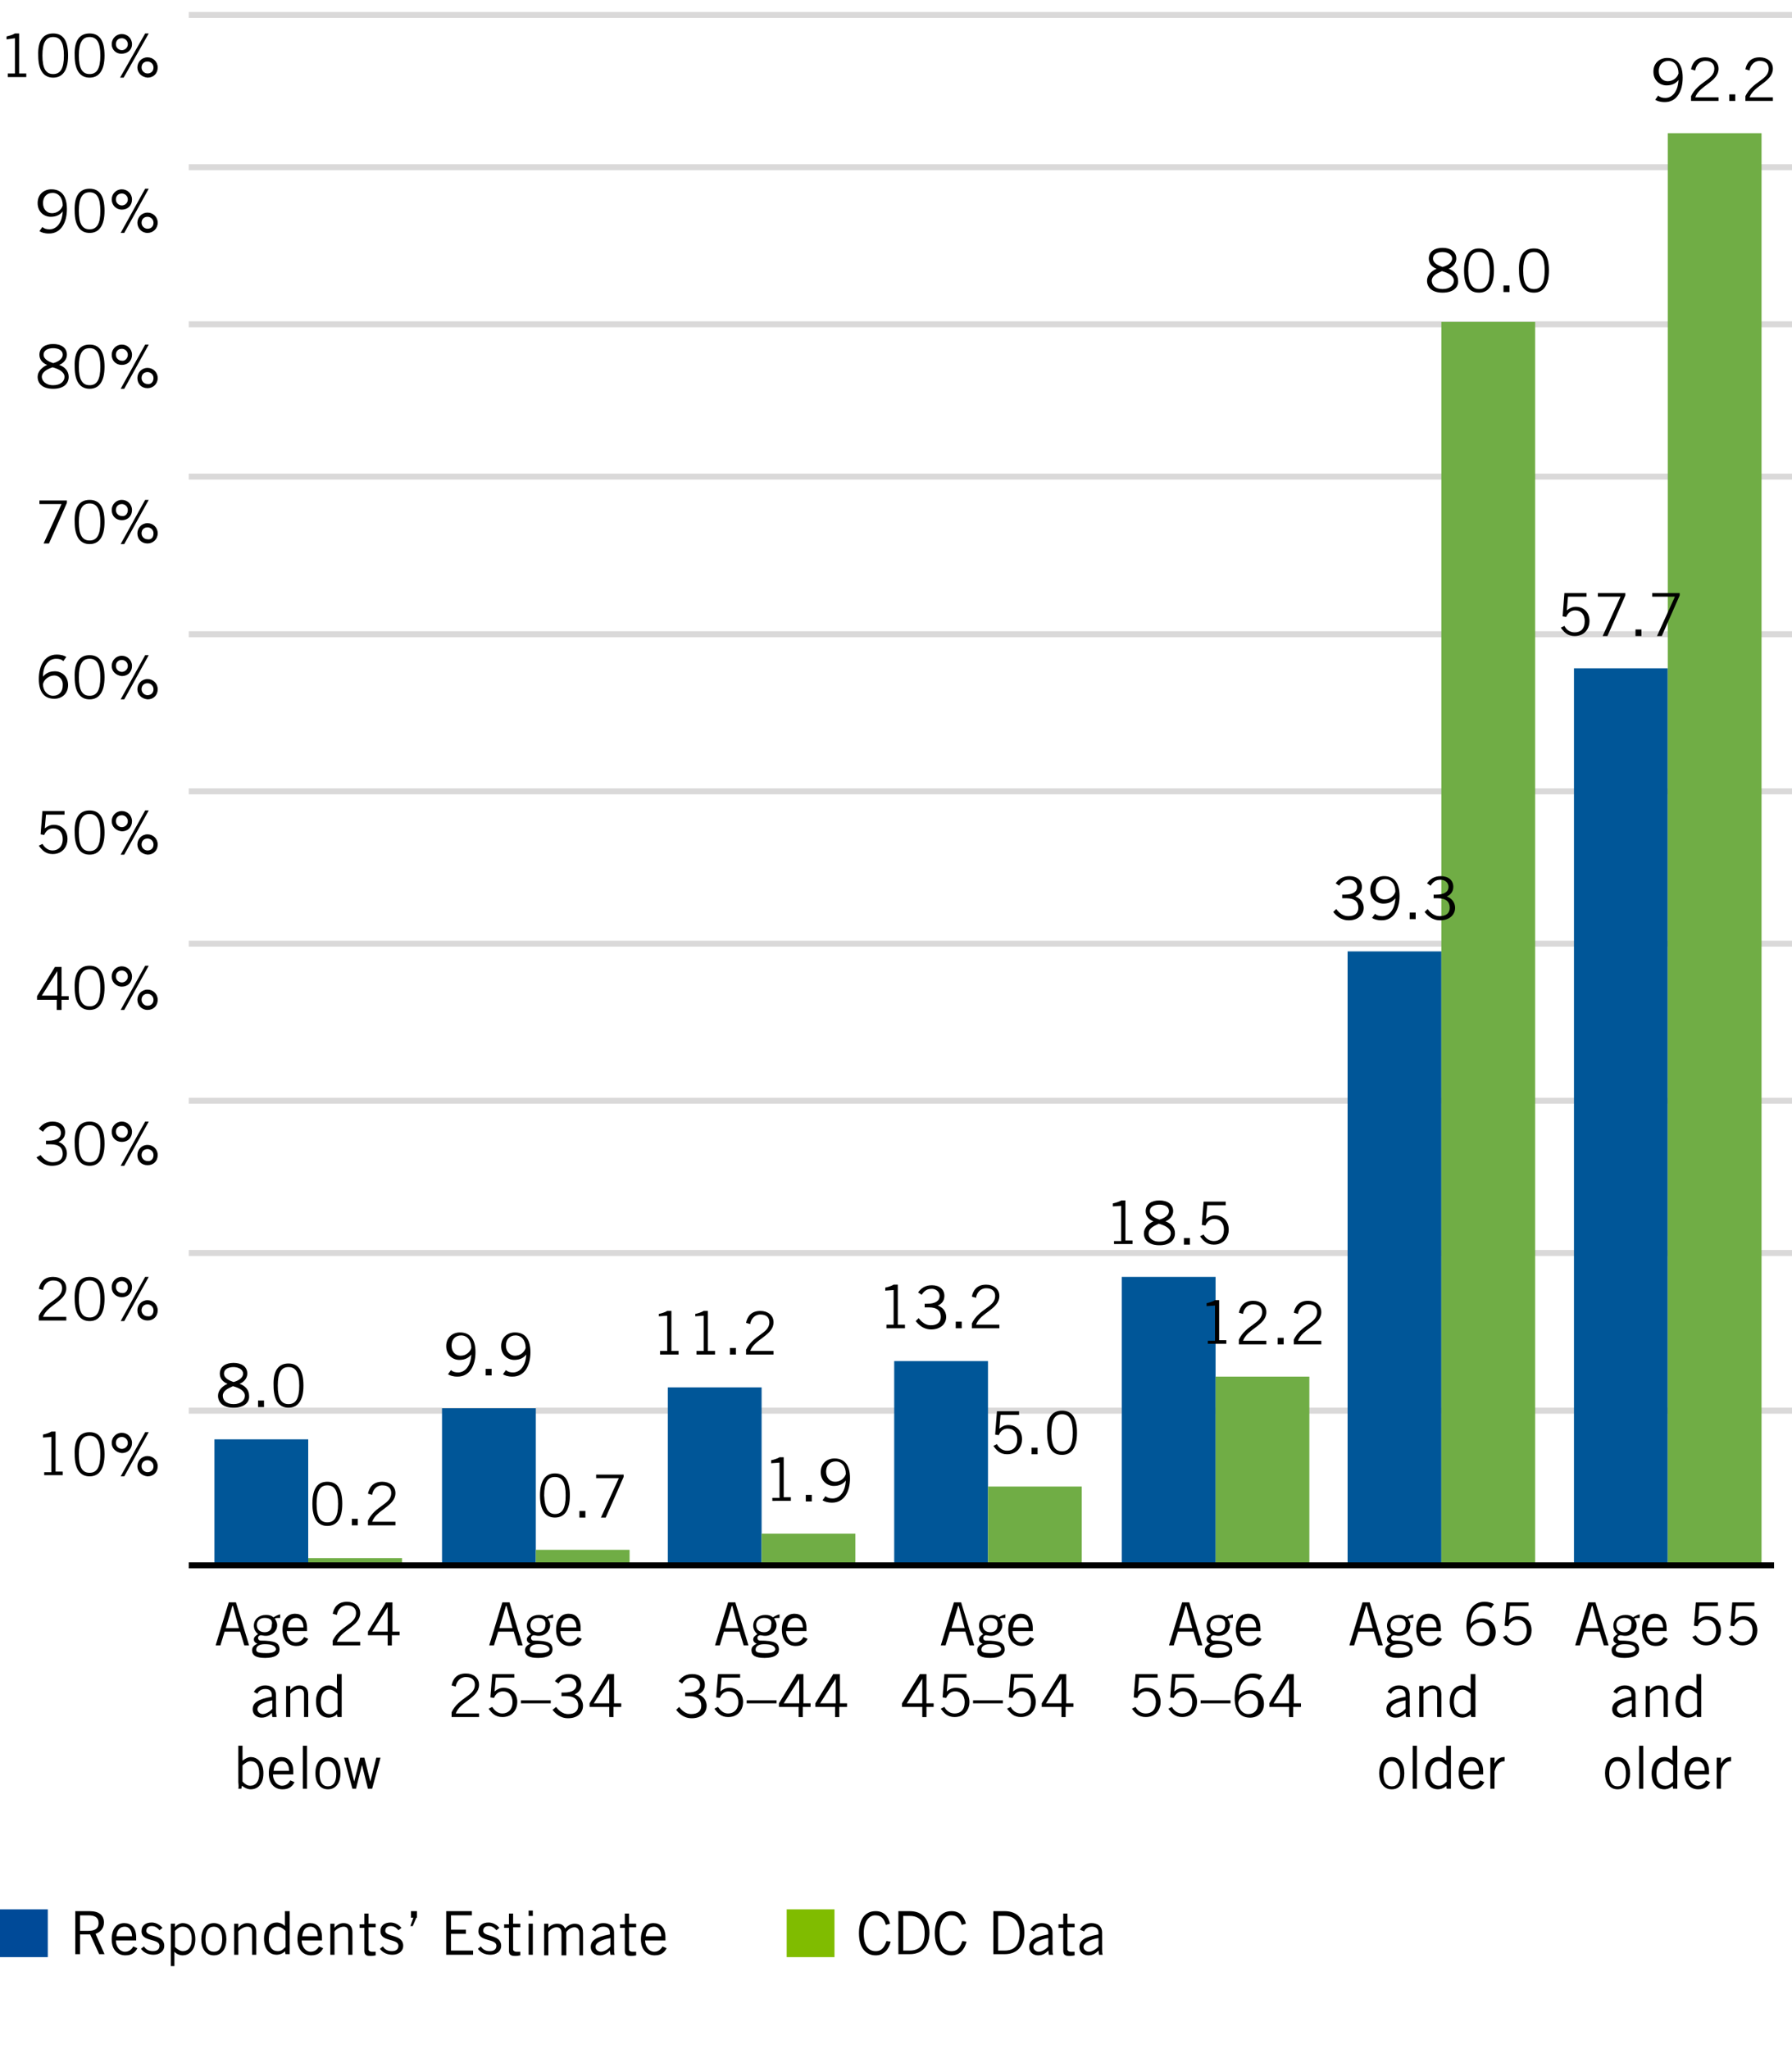 <?xml version="1.0" encoding="utf-8"?>
<!-- Generator: Adobe Illustrator 24.2.1, SVG Export Plug-In . SVG Version: 6.00 Build 0)  -->
<svg version="1.1" id="Layer_1" xmlns="http://www.w3.org/2000/svg" xmlns:xlink="http://www.w3.org/1999/xlink" x="0px" y="0px"
	 viewBox="0 0 300 343.1" style="enable-background:new 0 0 300 343.1;" xml:space="preserve">
<style type="text/css">
	.st0{fill:#FFFFFF;}
	.st1{fill:none;stroke:#DAD9D9;stroke-linejoin:round;stroke-miterlimit:10;}
	.st2{fill:#005698;}
	.st3{fill:#70AD45;}
	.st4{fill:none;stroke:#000000;stroke-miterlimit:10;}
	.st5{fill:#004A98;}
	.st6{fill:#80BC00;}
</style>
<rect class="st0" width="300" height="343.1"/>
<g>
	<g>
		<path d="M1.3,12.9v-0.6h1.2V6.4L1.1,6.6V6.1C1.6,6,2.2,5.8,2.5,5.6h0.7v6.7h1.2v0.6H1.3z"/>
		<path d="M8.9,5.6c1.6,0,2.5,1.1,2.5,3.7c0,2.6-1,3.7-2.5,3.7s-2.5-1.1-2.5-3.7C6.3,6.7,7.3,5.6,8.9,5.6z M8.9,12.4
			c1.2,0,1.8-0.9,1.8-3.1c0-2.2-0.6-3.1-1.8-3.1S7.1,7.1,7.1,9.3C7.1,11.5,7.7,12.4,8.9,12.4z"/>
		<path d="M15,5.6c1.6,0,2.5,1.1,2.5,3.7c0,2.6-1,3.7-2.5,3.7s-2.5-1.1-2.5-3.7C12.4,6.7,13.4,5.6,15,5.6z M15,12.4
			c1.2,0,1.8-0.9,1.8-3.1c0-2.2-0.6-3.1-1.8-3.1s-1.8,0.9-1.8,3.1C13.2,11.5,13.8,12.4,15,12.4z"/>
		<path d="M18.7,7.4c0-0.9,0.7-1.7,1.7-1.7c0.9,0,1.7,0.7,1.7,1.7S21.3,9,20.3,9C19.4,9,18.7,8.3,18.7,7.4z M21.4,7.4
			c0-0.6-0.5-1-1-1c-0.6,0-1,0.4-1,1s0.5,1,1,1C20.9,8.4,21.4,8,21.4,7.4z M24.3,5.6h0.6L20.7,13h-0.6L24.3,5.6z M23,11.3
			c0-0.9,0.7-1.7,1.7-1.7c0.9,0,1.7,0.7,1.7,1.7s-0.7,1.7-1.7,1.7C23.7,12.9,23,12.2,23,11.3z M25.7,11.3c0-0.6-0.5-1-1-1
			c-0.6,0-1,0.4-1,1s0.5,1,1,1C25.3,12.3,25.7,11.9,25.7,11.3z"/>
		<path d="M7.1,38c0.3,0.3,0.7,0.4,1.2,0.4c1.1,0,2.1-1,2.2-3c-0.4,0.5-1,0.9-2,0.9c-1.1,0-2.2-0.8-2.2-2.3c0-1.5,1.1-2.3,2.3-2.3
			c1.5,0,2.6,0.9,2.6,3.3c0,2.3-1,4.1-3,4.1c-0.8,0-1.3-0.2-1.6-0.4L7.1,38z M8.7,35.7c0.9,0,1.6-0.6,1.8-1.3c0-1.3-0.7-2.1-1.7-2.1
			c-1,0-1.6,0.7-1.6,1.7C7.2,35.1,7.9,35.7,8.7,35.7z"/>
		<path d="M15,31.6c1.6,0,2.5,1.1,2.5,3.7c0,2.6-1,3.7-2.5,3.7s-2.5-1.1-2.5-3.7C12.4,32.7,13.4,31.6,15,31.6z M15,38.4
			c1.2,0,1.8-0.9,1.8-3.1c0-2.2-0.6-3.1-1.8-3.1s-1.8,0.9-1.8,3.1C13.2,37.5,13.8,38.4,15,38.4z"/>
		<path d="M18.7,33.4c0-0.9,0.7-1.7,1.7-1.7c0.9,0,1.7,0.7,1.7,1.7s-0.7,1.7-1.7,1.7C19.4,35.1,18.7,34.3,18.7,33.4z M21.4,33.4
			c0-0.6-0.5-1-1-1c-0.6,0-1,0.4-1,1s0.5,1,1,1C20.9,34.4,21.4,34,21.4,33.4z M24.3,31.6h0.6l-4.1,7.4h-0.6L24.3,31.6z M23,37.3
			c0-0.9,0.7-1.7,1.7-1.7c0.9,0,1.7,0.7,1.7,1.7S25.6,39,24.7,39C23.7,39,23,38.2,23,37.3z M25.7,37.3c0-0.6-0.5-1-1-1
			c-0.6,0-1,0.4-1,1s0.5,1,1,1C25.3,38.3,25.7,37.9,25.7,37.3z"/>
		<path d="M8.9,65.1c-1.8,0-2.6-0.9-2.6-2c0-0.9,0.7-1.6,1.6-2v0c-0.8-0.3-1.3-0.9-1.3-1.7c0-1.2,1-1.8,2.3-1.8s2.3,0.6,2.3,1.8
			c0,0.7-0.5,1.4-1.3,1.7v0c0.9,0.3,1.6,1,1.6,2C11.5,64.2,10.7,65.1,8.9,65.1z M8.9,64.5c1.3,0,1.9-0.7,1.9-1.4
			c0-0.8-0.9-1.3-2-1.6C7.9,61.8,7,62.3,7,63.1C7,63.7,7.6,64.5,8.9,64.5z M8.9,58.3c-0.8,0-1.6,0.3-1.6,1.1c0,0.8,1,1.2,1.6,1.4
			c0.8-0.2,1.6-0.7,1.6-1.4C10.5,58.6,9.7,58.3,8.9,58.3z"/>
		<path d="M15,57.7c1.6,0,2.5,1.1,2.5,3.7c0,2.6-1,3.7-2.5,3.7s-2.5-1.1-2.5-3.7C12.4,58.8,13.4,57.7,15,57.7z M15,64.5
			c1.2,0,1.8-0.9,1.8-3.1c0-2.2-0.6-3.1-1.8-3.1s-1.8,0.9-1.8,3.1C13.2,63.6,13.8,64.5,15,64.5z"/>
		<path d="M18.7,59.4c0-0.9,0.7-1.7,1.7-1.7c0.9,0,1.7,0.7,1.7,1.7s-0.7,1.7-1.7,1.7C19.4,61.1,18.7,60.4,18.7,59.4z M21.4,59.4
			c0-0.6-0.5-1-1-1c-0.6,0-1,0.4-1,1s0.5,1,1,1C20.9,60.5,21.4,60,21.4,59.4z M24.3,57.7h0.6l-4.1,7.4h-0.6L24.3,57.7z M23,63.3
			c0-0.9,0.7-1.7,1.7-1.7c0.9,0,1.7,0.7,1.7,1.7S25.6,65,24.7,65C23.7,65,23,64.3,23,63.3z M25.7,63.3c0-0.6-0.5-1-1-1
			c-0.6,0-1,0.4-1,1s0.5,1,1,1C25.3,64.4,25.7,63.9,25.7,63.3z"/>
		<path d="M6.6,84.4v-0.6h4.6v0.4l-3,6.8H7.3l3-6.6H6.6z"/>
		<path d="M15,83.7c1.6,0,2.5,1.1,2.5,3.7c0,2.6-1,3.7-2.5,3.7s-2.5-1.1-2.5-3.7C12.4,84.8,13.4,83.7,15,83.7z M15,90.5
			c1.2,0,1.8-0.9,1.8-3.1c0-2.2-0.6-3.1-1.8-3.1s-1.8,0.9-1.8,3.1C13.2,89.6,13.8,90.5,15,90.5z"/>
		<path d="M18.7,85.4c0-0.9,0.7-1.7,1.7-1.7c0.9,0,1.7,0.7,1.7,1.7s-0.7,1.7-1.7,1.7C19.4,87.1,18.7,86.4,18.7,85.4z M21.4,85.4
			c0-0.6-0.5-1-1-1c-0.6,0-1,0.4-1,1s0.5,1,1,1C20.9,86.5,21.4,86.1,21.4,85.4z M24.3,83.7h0.6l-4.1,7.4h-0.6L24.3,83.7z M23,89.3
			c0-0.9,0.7-1.7,1.7-1.7c0.9,0,1.7,0.7,1.7,1.7S25.6,91,24.7,91C23.7,91,23,90.3,23,89.3z M25.7,89.3c0-0.6-0.5-1-1-1
			c-0.6,0-1,0.4-1,1s0.5,1,1,1C25.3,90.4,25.7,90,25.7,89.3z"/>
		<path d="M10.6,110.7c-0.3-0.3-0.7-0.4-1.2-0.4c-1.1,0-2.2,0.9-2.2,3c0.4-0.5,1-0.9,2-0.9c1.1,0,2.2,0.8,2.2,2.3
			c0,1.5-1.1,2.3-2.3,2.3c-1.5,0-2.6-0.9-2.6-3.3c0-2.3,1-4.1,3-4.1c0.8,0,1.3,0.2,1.6,0.4L10.6,110.7z M9.1,113.1
			c-0.9,0-1.8,0.7-1.9,1.5c0,1,0.7,1.9,1.7,1.9c1,0,1.6-0.7,1.6-1.7C10.6,113.7,9.8,113.1,9.1,113.1z"/>
		<path d="M15,109.7c1.6,0,2.5,1.1,2.5,3.7c0,2.6-1,3.7-2.5,3.7s-2.5-1.1-2.5-3.7C12.4,110.8,13.4,109.7,15,109.7z M15,116.5
			c1.2,0,1.8-0.9,1.8-3.1c0-2.2-0.6-3.1-1.8-3.1s-1.8,0.9-1.8,3.1C13.2,115.6,13.8,116.5,15,116.5z"/>
		<path d="M18.7,111.5c0-0.9,0.7-1.7,1.7-1.7c0.9,0,1.7,0.7,1.7,1.7s-0.7,1.7-1.7,1.7C19.4,113.1,18.7,112.4,18.7,111.5z
			 M21.4,111.5c0-0.6-0.5-1-1-1c-0.6,0-1,0.4-1,1s0.5,1,1,1C20.9,112.5,21.4,112.1,21.4,111.5z M24.3,109.7h0.6l-4.1,7.4h-0.6
			L24.3,109.7z M23,115.4c0-0.9,0.7-1.7,1.7-1.7c0.9,0,1.7,0.7,1.7,1.7s-0.7,1.7-1.7,1.7C23.7,117,23,116.3,23,115.4z M25.7,115.4
			c0-0.6-0.5-1-1-1c-0.6,0-1,0.4-1,1s0.5,1,1,1C25.3,116.4,25.7,116,25.7,115.4z"/>
		<path d="M10.8,136.4H7.7l-0.2,2.3c0.5-0.4,1-0.6,1.5-0.6c1.2,0,2.3,0.8,2.3,2.4c0,1.1-0.7,2.5-2.5,2.5c-1.2,0-1.8-0.7-2.3-1.4
			l0.6-0.3c0.4,0.6,0.9,1.1,1.7,1.1c0.9,0,1.7-0.6,1.7-1.9c0-1.1-0.6-1.8-1.6-1.8c-0.7,0-1.2,0.4-1.5,1.1l-0.6-0.1l0.3-3.9h3.7
			V136.4z"/>
		<path d="M15,135.7c1.6,0,2.5,1.1,2.5,3.7c0,2.6-1,3.7-2.5,3.7s-2.5-1.1-2.5-3.7C12.4,136.8,13.4,135.7,15,135.7z M15,142.5
			c1.2,0,1.8-0.9,1.8-3.1c0-2.2-0.6-3.1-1.8-3.1s-1.8,0.9-1.8,3.1C13.2,141.6,13.8,142.5,15,142.5z"/>
		<path d="M18.7,137.5c0-0.9,0.7-1.7,1.7-1.7c0.9,0,1.7,0.7,1.7,1.7s-0.7,1.7-1.7,1.7C19.4,139.1,18.7,138.4,18.7,137.5z
			 M21.4,137.5c0-0.6-0.5-1-1-1c-0.6,0-1,0.4-1,1s0.5,1,1,1C20.9,138.5,21.4,138.1,21.4,137.5z M24.3,135.7h0.6l-4.1,7.4h-0.6
			L24.3,135.7z M23,141.4c0-0.9,0.7-1.7,1.7-1.7c0.9,0,1.7,0.7,1.7,1.7s-0.7,1.7-1.7,1.7C23.7,143,23,142.3,23,141.4z M25.7,141.4
			c0-0.6-0.5-1-1-1c-0.6,0-1,0.4-1,1s0.5,1,1,1C25.3,142.4,25.7,142,25.7,141.4z"/>
		<path d="M10.3,167.4v1.7H9.5v-1.7H6.2v-0.6l3-4.9h1.1v4.9h1.2v0.6H10.3z M7,166.7h2.6v-4.1h0L7,166.7z"/>
		<path d="M15,161.7c1.6,0,2.5,1.1,2.5,3.7c0,2.6-1,3.7-2.5,3.7s-2.5-1.1-2.5-3.7C12.4,162.8,13.4,161.7,15,161.7z M15,168.5
			c1.2,0,1.8-0.9,1.8-3.1c0-2.2-0.6-3.1-1.8-3.1s-1.8,0.9-1.8,3.1C13.2,167.6,13.8,168.5,15,168.5z"/>
		<path d="M18.7,163.5c0-0.9,0.7-1.7,1.7-1.7c0.9,0,1.7,0.7,1.7,1.7s-0.7,1.7-1.7,1.7C19.4,165.2,18.7,164.4,18.7,163.5z
			 M21.4,163.5c0-0.6-0.5-1-1-1c-0.6,0-1,0.4-1,1s0.5,1,1,1C20.9,164.5,21.4,164.1,21.4,163.5z M24.3,161.7h0.6l-4.1,7.4h-0.6
			L24.3,161.7z M23,167.4c0-0.9,0.7-1.7,1.7-1.7c0.9,0,1.7,0.7,1.7,1.7s-0.7,1.7-1.7,1.7C23.7,169.1,23,168.3,23,167.4z M25.7,167.4
			c0-0.6-0.5-1-1-1c-0.6,0-1,0.4-1,1s0.5,1,1,1C25.3,168.4,25.7,168,25.7,167.4z"/>
		<path d="M6.8,193.4c0.5,0.7,1.2,1.2,2,1.2c1.1,0,1.7-0.5,1.7-1.4c0-1-0.6-1.6-2-1.6H7.7v-0.6h0.4c1.4,0,2.1-0.5,2.1-1.3
			c0-0.7-0.6-1.2-1.3-1.2c-0.9,0-1.3,0.4-1.7,1L6.5,189c0.5-0.7,1.2-1.2,2.3-1.2c1.3,0,2.1,0.7,2.1,1.8c0,0.9-0.6,1.4-1.1,1.6
			c1.1,0.4,1.4,1.3,1.4,1.9c0,1.2-0.9,2.1-2.5,2.1c-1.4,0-2.2-0.9-2.6-1.4L6.8,193.4z"/>
		<path d="M15,187.8c1.6,0,2.5,1.1,2.5,3.7c0,2.6-1,3.7-2.5,3.7s-2.5-1.1-2.5-3.7C12.4,188.9,13.4,187.8,15,187.8z M15,194.6
			c1.2,0,1.8-0.9,1.8-3.1c0-2.2-0.6-3.1-1.8-3.1s-1.8,0.9-1.8,3.1C13.2,193.7,13.8,194.6,15,194.6z"/>
		<path d="M18.7,189.5c0-0.9,0.7-1.7,1.7-1.7c0.9,0,1.7,0.7,1.7,1.7s-0.7,1.7-1.7,1.7C19.4,191.2,18.7,190.5,18.7,189.5z
			 M21.4,189.5c0-0.6-0.5-1-1-1c-0.6,0-1,0.4-1,1s0.5,1,1,1C20.9,190.6,21.4,190.1,21.4,189.5z M24.3,187.8h0.6l-4.1,7.4h-0.6
			L24.3,187.8z M23,193.4c0-0.9,0.7-1.7,1.7-1.7c0.9,0,1.7,0.7,1.7,1.7s-0.7,1.7-1.7,1.7C23.7,195.1,23,194.4,23,193.4z M25.7,193.4
			c0-0.6-0.5-1-1-1c-0.6,0-1,0.4-1,1s0.5,1,1,1C25.3,194.5,25.7,194,25.7,193.4z"/>
		<path d="M11.2,221.1H6.5v-0.8c1.2-2.5,3.9-2.7,3.9-4.6c0-0.8-0.5-1.3-1.5-1.3c-1,0-1.6,0.8-1.7,1.6l-0.7-0.2c0.2-1,0.8-2,2.4-2
			c1.2,0,2.2,0.7,2.2,1.9c0,2.2-3.2,2.8-3.9,4.8h3.9V221.1z"/>
		<path d="M15,213.8c1.6,0,2.5,1.1,2.5,3.7c0,2.6-1,3.7-2.5,3.7s-2.5-1.1-2.5-3.7C12.4,214.9,13.4,213.8,15,213.8z M15,220.6
			c1.2,0,1.8-0.9,1.8-3.1c0-2.2-0.6-3.1-1.8-3.1s-1.8,0.9-1.8,3.1C13.2,219.7,13.8,220.6,15,220.6z"/>
		<path d="M18.7,215.5c0-0.9,0.7-1.7,1.7-1.7c0.9,0,1.7,0.7,1.7,1.7s-0.7,1.7-1.7,1.7C19.4,217.2,18.7,216.5,18.7,215.5z
			 M21.4,215.5c0-0.6-0.5-1-1-1c-0.6,0-1,0.4-1,1c0,0.6,0.5,1,1,1C20.9,216.6,21.4,216.2,21.4,215.5z M24.3,213.8h0.6l-4.1,7.4h-0.6
			L24.3,213.8z M23,219.4c0-0.9,0.7-1.7,1.7-1.7c0.9,0,1.7,0.7,1.7,1.7s-0.7,1.7-1.7,1.7C23.7,221.1,23,220.4,23,219.4z M25.7,219.4
			c0-0.6-0.5-1-1-1c-0.6,0-1,0.4-1,1c0,0.6,0.5,1,1,1C25.3,220.5,25.7,220.1,25.7,219.4z"/>
		<path d="M7.4,247.1v-0.6h1.2v-5.9l-1.4,0.1v-0.5c0.5-0.1,1.1-0.3,1.4-0.5h0.7v6.7h1.2v0.6H7.4z"/>
		<path d="M15,239.8c1.6,0,2.5,1.1,2.5,3.7c0,2.6-1,3.7-2.5,3.7s-2.5-1.1-2.5-3.7C12.4,240.9,13.4,239.8,15,239.8z M15,246.6
			c1.2,0,1.8-0.9,1.8-3.1c0-2.2-0.6-3.1-1.8-3.1s-1.8,0.9-1.8,3.1C13.2,245.7,13.8,246.6,15,246.6z"/>
		<path d="M18.7,241.6c0-0.9,0.7-1.7,1.7-1.7c0.9,0,1.7,0.7,1.7,1.7s-0.7,1.7-1.7,1.7C19.4,243.2,18.7,242.5,18.7,241.6z
			 M21.4,241.6c0-0.6-0.5-1-1-1c-0.6,0-1,0.4-1,1c0,0.6,0.5,1,1,1C20.9,242.6,21.4,242.2,21.4,241.6z M24.3,239.8h0.6l-4.1,7.4h-0.6
			L24.3,239.8z M23,245.5c0-0.9,0.7-1.7,1.7-1.7c0.9,0,1.7,0.7,1.7,1.7s-0.7,1.7-1.7,1.7C23.7,247.1,23,246.4,23,245.5z M25.7,245.5
			c0-0.6-0.5-1-1-1c-0.6,0-1,0.4-1,1c0,0.6,0.5,1,1,1C25.3,246.5,25.7,246.1,25.7,245.5z"/>
	</g>
</g>
<g>
	<g>
		<g>
			<path d="M36.1,275.5l2.2-7.2h1.2l2.2,7.2h-0.8l-0.7-2.3h-2.6l-0.7,2.3H36.1z M37.8,272.6H40l-1-3.7h-0.1L37.8,272.6z"/>
			<path d="M46.8,270.9c-0.3,0-0.6,0-0.8,0.1c0.1,0.2,0.4,0.6,0.4,1.1c0,1-0.8,1.8-1.9,1.8c-0.4,0-0.6-0.1-0.9-0.1
				c-0.3,0.1-0.4,0.2-0.4,0.5c0,0.2,0.2,0.4,0.4,0.4c2.5,0,3.2,0.4,3.2,1.5c0,0.8-0.7,1.4-2.4,1.4c-1.5,0-2.2-0.4-2.2-1.3
				c0-0.5,0.3-0.8,0.9-1.1c-0.4-0.1-0.6-0.4-0.6-0.7c0-0.4,0.3-0.6,0.7-0.9c-0.5-0.4-0.7-0.9-0.7-1.4c0-1.1,0.9-1.8,2-1.8
				c0.6,0,0.9,0.1,1.3,0.4c0.3-0.2,0.7-0.4,1.1-0.5V270.9z M44.3,275.3c-1.1,0-1.4,0.5-1.4,0.9c0,0.4,0.2,0.6,1.7,0.6
				c0.9,0,1.6-0.2,1.6-0.7C46.1,275.6,45.6,275.3,44.3,275.3z M44.3,270.9c-0.8,0-1.3,0.5-1.3,1.2c0,0.7,0.5,1.2,1.3,1.2
				c0.8,0,1.2-0.5,1.2-1.2C45.7,271.3,45.2,270.9,44.3,270.9z"/>
			<path d="M51.6,274.4c-0.3,0.6-0.8,1.2-2,1.2c-1.2,0-2.3-0.8-2.3-2.7c0-1.7,0.8-2.7,2.1-2.7c1.1,0,2,0.7,2,2.4v0.5h-3.4
				c0,1.1,0.7,1.9,1.5,1.9c0.6,0,1.1-0.3,1.4-0.9L51.6,274.4z M50.8,272.5c0-1-0.5-1.6-1.2-1.6c-0.9,0-1.3,0.6-1.4,1.6H50.8z"/>
			<path d="M60.4,275.5h-4.7v-0.8c1.2-2.5,3.9-2.7,3.9-4.6c0-0.8-0.5-1.3-1.5-1.3c-1,0-1.6,0.8-1.7,1.6l-0.7-0.2c0.2-1,0.8-2,2.4-2
				c1.2,0,2.2,0.7,2.2,1.9c0,2.2-3.2,2.8-3.9,4.8h3.9V275.5z"/>
			<path d="M65.6,273.8v1.7h-0.7v-1.7h-3.3v-0.6l3-4.9h1.1v4.9h1.2v0.6H65.6z M62.3,273.2h2.6v-4.1h0L62.3,273.2z"/>
			<path d="M42.5,283.3c0.3-0.6,1-1.1,1.9-1.1c0.9,0,1.8,0.4,1.8,1.6v2.6c0,0.6,0.1,0.8,0.1,1.1h-0.7l-0.1-0.7
				c-0.4,0.4-0.9,0.8-1.7,0.8c-0.8,0-1.5-0.5-1.5-1.4c0-1.1,0.9-1.7,3.2-2.1v-0.3c0-0.7-0.4-1-1.1-1c-0.8,0-1.2,0.5-1.3,0.8
				L42.5,283.3z M45.6,284.7c-1.6,0.3-2.5,0.8-2.5,1.5c0,0.5,0.5,0.8,0.9,0.8c0.5,0,1.2-0.4,1.6-0.9V284.7z"/>
			<path d="M48.6,282.3v0.7h0c0.4-0.5,0.9-0.8,1.5-0.8c0.8,0,1.5,0.4,1.5,1.5v3.8h-0.7v-3.8c0-0.7-0.3-0.9-0.8-0.9
				c-0.5,0-1.2,0.4-1.5,0.8v3.9h-0.7v-5.2H48.6z"/>
			<path d="M57.2,280.3v6.1c0,0.4,0,0.8,0,1.1h-0.7l-0.1-0.5c-0.2,0.3-0.8,0.6-1.4,0.6c-0.9,0-2.1-0.6-2.1-2.7c0-2,1.2-2.7,2.1-2.7
				c0.5,0,1,0.2,1.4,0.6l0,0v-2.5H57.2z M56.5,283.6c-0.4-0.4-0.9-0.7-1.3-0.7c-0.8,0-1.5,0.5-1.5,2.1c0,1.3,0.6,2,1.5,2
				c0.5,0,0.8-0.2,1.3-0.7V283.6z"/>
			<path d="M40.6,292.3v2.5l0,0c0.4-0.3,0.9-0.6,1.4-0.6c0.9,0,2.1,0.7,2.1,2.7c0,2.1-1.2,2.7-2.1,2.7c-0.6,0-1.1-0.3-1.5-0.6
				l-0.1,0.5h-0.5c0.1-0.4,0-0.8,0-1.1v-6.1H40.6z M40.6,298.3c0.5,0.5,0.8,0.7,1.3,0.7c0.9,0,1.5-0.7,1.5-2c0-1.6-0.6-2.1-1.5-2.1
				c-0.4,0-0.9,0.3-1.3,0.7V298.3z"/>
			<path d="M49.3,298.4c-0.3,0.6-0.8,1.2-2,1.2c-1.2,0-2.3-0.8-2.3-2.7c0-1.7,0.8-2.7,2.1-2.7c1.1,0,2,0.7,2,2.4v0.5h-3.4
				c0,1.1,0.7,1.9,1.5,1.9c0.6,0,1.1-0.3,1.4-0.9L49.3,298.4z M48.4,296.5c0-1-0.5-1.6-1.2-1.6c-0.9,0-1.3,0.6-1.4,1.6H48.4z"/>
			<path d="M51.4,292.3v7.2h-0.7v-7.2H51.4z"/>
			<path d="M54.9,299.6c-1.4,0-2.1-1.2-2.1-2.7s0.7-2.7,2.1-2.7c1.4,0,2.1,1.2,2.1,2.7S56.3,299.6,54.9,299.6z M54.9,294.9
				c-0.9,0-1.4,0.7-1.4,2.1s0.5,2.1,1.4,2.1c0.9,0,1.4-0.7,1.4-2.1S55.7,294.9,54.9,294.9z"/>
			<path d="M57.6,294.3h0.7l1,4h0l1-4h0.7l1,4h0l1-4h0.7l-1.4,5.2h-0.7l-1-4h0l-1,4H59L57.6,294.3z"/>
		</g>
	</g>
</g>
<g>
	<g>
		<g>
			<path d="M81.9,275.5l2.2-7.2h1.2l2.2,7.2h-0.8l-0.7-2.3h-2.6l-0.7,2.3H81.9z M83.6,272.6h2.2l-1-3.7h-0.1L83.6,272.6z"/>
			<path d="M92.5,270.9c-0.3,0-0.6,0-0.8,0.1c0.1,0.2,0.4,0.6,0.4,1.1c0,1-0.8,1.8-1.9,1.8c-0.4,0-0.6-0.1-0.9-0.1
				c-0.3,0.1-0.4,0.2-0.4,0.5c0,0.2,0.2,0.4,0.4,0.4c2.5,0,3.2,0.4,3.2,1.5c0,0.8-0.7,1.4-2.4,1.4c-1.5,0-2.2-0.4-2.2-1.3
				c0-0.5,0.3-0.8,0.9-1.1c-0.4-0.1-0.6-0.4-0.6-0.7c0-0.4,0.3-0.6,0.7-0.9c-0.5-0.4-0.7-0.9-0.7-1.4c0-1.1,0.9-1.8,2-1.8
				c0.6,0,0.9,0.1,1.3,0.4c0.3-0.2,0.7-0.4,1.1-0.5V270.9z M90.1,275.3c-1.1,0-1.4,0.5-1.4,0.9c0,0.4,0.2,0.6,1.7,0.6
				c0.9,0,1.6-0.2,1.6-0.7C91.9,275.6,91.3,275.3,90.1,275.3z M90.1,270.9c-0.8,0-1.3,0.5-1.3,1.2c0,0.7,0.5,1.2,1.3,1.2
				c0.8,0,1.2-0.5,1.2-1.2C91.4,271.3,91,270.9,90.1,270.9z"/>
			<path d="M97.4,274.4c-0.3,0.6-0.8,1.2-2,1.2c-1.2,0-2.3-0.8-2.3-2.7c0-1.7,0.8-2.7,2.1-2.7c1.1,0,2,0.7,2,2.4v0.5h-3.4
				c0,1.1,0.7,1.9,1.5,1.9c0.6,0,1.1-0.3,1.4-0.9L97.4,274.4z M96.5,272.5c0-1-0.5-1.6-1.2-1.6c-0.9,0-1.3,0.6-1.4,1.6H96.5z"/>
			<path d="M80.3,287.5h-4.7v-0.8c1.2-2.5,3.9-2.7,3.9-4.6c0-0.8-0.5-1.3-1.5-1.3c-1,0-1.6,0.8-1.7,1.6l-0.7-0.2c0.2-1,0.8-2,2.4-2
				c1.2,0,2.2,0.7,2.2,1.9c0,2.2-3.2,2.8-3.9,4.8h3.9V287.5z"/>
			<path d="M86.1,280.9H83l-0.2,2.3c0.5-0.4,1-0.6,1.5-0.6c1.2,0,2.3,0.8,2.3,2.4c0,1.1-0.7,2.5-2.5,2.5c-1.2,0-1.8-0.7-2.3-1.4
				l0.6-0.3c0.4,0.6,0.9,1.1,1.7,1.1c0.9,0,1.7-0.6,1.7-1.9c0-1.1-0.6-1.8-1.6-1.8c-0.7,0-1.2,0.4-1.5,1.1l-0.6-0.1l0.3-3.9h3.7
				V280.9z"/>
			<path d="M87.2,284.7h5v0.5h-5V284.7z"/>
			<path d="M93.1,285.8c0.5,0.7,1.2,1.2,2,1.2c1.1,0,1.7-0.5,1.7-1.4c0-1-0.6-1.6-2-1.6H94v-0.6h0.4c1.4,0,2.1-0.5,2.1-1.3
				c0-0.7-0.6-1.2-1.3-1.2c-0.9,0-1.3,0.4-1.7,1l-0.6-0.4c0.5-0.7,1.2-1.2,2.3-1.2c1.3,0,2.1,0.7,2.1,1.8c0,0.9-0.6,1.4-1.1,1.6
				c1.1,0.4,1.4,1.3,1.4,1.9c0,1.2-0.9,2.1-2.5,2.1c-1.4,0-2.2-0.9-2.6-1.4L93.1,285.8z"/>
			<path d="M102.7,285.8v1.7H102v-1.7h-3.3v-0.6l3-4.9h1.1v4.9h1.2v0.6H102.7z M99.4,285.2h2.6v-4.1h0L99.4,285.2z"/>
		</g>
	</g>
</g>
<g>
	<g>
		<g>
			<path d="M119.7,275.5l2.2-7.2h1.2l2.2,7.2h-0.8l-0.7-2.3h-2.6l-0.7,2.3H119.7z M121.4,272.6h2.2l-1-3.7h-0.1L121.4,272.6z"/>
			<path d="M130.4,270.9c-0.3,0-0.6,0-0.8,0.1c0.1,0.2,0.4,0.6,0.4,1.1c0,1-0.8,1.8-1.9,1.8c-0.4,0-0.6-0.1-0.9-0.1
				c-0.3,0.1-0.4,0.2-0.4,0.5c0,0.2,0.2,0.4,0.4,0.4c2.5,0,3.2,0.4,3.2,1.5c0,0.8-0.7,1.4-2.4,1.4c-1.5,0-2.2-0.4-2.2-1.3
				c0-0.5,0.3-0.8,0.9-1.1c-0.4-0.1-0.6-0.4-0.6-0.7c0-0.4,0.3-0.6,0.7-0.9c-0.5-0.4-0.7-0.9-0.7-1.4c0-1.1,0.9-1.8,2-1.8
				c0.6,0,0.9,0.1,1.3,0.4c0.3-0.2,0.7-0.4,1.1-0.5V270.9z M127.9,275.3c-1.1,0-1.4,0.5-1.4,0.9c0,0.4,0.2,0.6,1.7,0.6
				c0.9,0,1.6-0.2,1.6-0.7C129.7,275.6,129.2,275.3,127.9,275.3z M127.9,270.9c-0.8,0-1.3,0.5-1.3,1.2c0,0.7,0.5,1.2,1.3,1.2
				c0.8,0,1.2-0.5,1.2-1.2C129.3,271.3,128.8,270.9,127.9,270.9z"/>
			<path d="M135.2,274.4c-0.3,0.6-0.8,1.2-2,1.2c-1.2,0-2.3-0.8-2.3-2.7c0-1.7,0.8-2.7,2.1-2.7c1.1,0,2,0.7,2,2.4v0.5h-3.4
				c0,1.1,0.7,1.9,1.5,1.9c0.6,0,1.1-0.3,1.4-0.9L135.2,274.4z M134.4,272.5c0-1-0.5-1.6-1.2-1.6c-0.9,0-1.3,0.6-1.4,1.6H134.4z"/>
			<path d="M113.7,285.8c0.5,0.7,1.2,1.2,2,1.2c1.1,0,1.7-0.5,1.7-1.4c0-1-0.6-1.6-2-1.6h-0.7v-0.6h0.4c1.4,0,2.1-0.5,2.1-1.3
				c0-0.7-0.6-1.2-1.3-1.2c-0.9,0-1.3,0.4-1.7,1l-0.6-0.4c0.5-0.7,1.2-1.2,2.3-1.2c1.3,0,2.1,0.7,2.1,1.8c0,0.9-0.6,1.4-1.1,1.6
				c1.1,0.4,1.4,1.3,1.4,1.9c0,1.2-0.9,2.1-2.5,2.1c-1.4,0-2.2-0.9-2.6-1.4L113.7,285.8z"/>
			<path d="M123.9,280.9h-3.1l-0.2,2.3c0.5-0.4,1-0.6,1.5-0.6c1.2,0,2.3,0.8,2.3,2.4c0,1.1-0.7,2.5-2.5,2.5c-1.2,0-1.8-0.7-2.3-1.4
				l0.6-0.3c0.4,0.6,0.9,1.1,1.7,1.1c0.9,0,1.7-0.6,1.7-1.9c0-1.1-0.6-1.8-1.6-1.8c-0.7,0-1.2,0.4-1.5,1.1l-0.6-0.1l0.3-3.9h3.7
				V280.9z"/>
			<path d="M125,284.7h5v0.5h-5V284.7z"/>
			<path d="M134.4,285.8v1.7h-0.7v-1.7h-3.3v-0.6l3-4.9h1.1v4.9h1.2v0.6H134.4z M131.2,285.2h2.6v-4.1h0L131.2,285.2z"/>
			<path d="M140.5,285.8v1.7h-0.7v-1.7h-3.3v-0.6l3-4.9h1.1v4.9h1.2v0.6H140.5z M137.3,285.2h2.6v-4.1h0L137.3,285.2z"/>
		</g>
	</g>
</g>
<g>
	<g>
		<g>
			<path d="M157.5,275.5l2.2-7.2h1.2l2.2,7.2h-0.8l-0.7-2.3h-2.6l-0.7,2.3H157.5z M159.3,272.6h2.2l-1-3.7h-0.1L159.3,272.6z"/>
			<path d="M168.2,270.9c-0.3,0-0.6,0-0.8,0.1c0.1,0.2,0.4,0.6,0.4,1.1c0,1-0.8,1.8-1.9,1.8c-0.4,0-0.6-0.1-0.9-0.1
				c-0.3,0.1-0.4,0.2-0.4,0.5c0,0.2,0.2,0.4,0.4,0.4c2.5,0,3.2,0.4,3.2,1.5c0,0.8-0.8,1.4-2.4,1.4c-1.5,0-2.2-0.4-2.2-1.3
				c0-0.5,0.3-0.8,0.9-1.1c-0.4-0.1-0.6-0.4-0.6-0.7c0-0.4,0.3-0.6,0.7-0.9c-0.5-0.4-0.7-0.9-0.7-1.4c0-1.1,0.9-1.8,2-1.8
				c0.6,0,0.9,0.1,1.3,0.4c0.3-0.2,0.7-0.4,1.1-0.5V270.9z M165.7,275.3c-1.1,0-1.4,0.5-1.4,0.9c0,0.4,0.2,0.6,1.7,0.6
				c0.9,0,1.6-0.2,1.6-0.7C167.5,275.6,167,275.3,165.7,275.3z M165.8,270.9c-0.8,0-1.3,0.5-1.3,1.2c0,0.7,0.5,1.2,1.3,1.2
				c0.8,0,1.2-0.5,1.2-1.2C167.1,271.3,166.6,270.9,165.8,270.9z"/>
			<path d="M173.1,274.4c-0.3,0.6-0.8,1.2-2,1.2c-1.2,0-2.3-0.8-2.3-2.7c0-1.7,0.8-2.7,2.1-2.7c1.1,0,2,0.7,2,2.4v0.5h-3.4
				c0,1.1,0.7,1.9,1.5,1.9c0.6,0,1.1-0.3,1.4-0.9L173.1,274.4z M172.2,272.5c0-1-0.5-1.6-1.2-1.6c-0.9,0-1.3,0.6-1.4,1.6H172.2z"/>
			<path d="M155.1,285.8v1.7h-0.7v-1.7H151v-0.6l3-4.9h1.1v4.9h1.2v0.6H155.1z M151.8,285.2h2.6v-4.1h0L151.8,285.2z"/>
			<path d="M161.8,280.9h-3.1l-0.2,2.3c0.5-0.4,1-0.6,1.5-0.6c1.2,0,2.3,0.8,2.3,2.4c0,1.1-0.7,2.5-2.5,2.5c-1.2,0-1.8-0.7-2.3-1.4
				l0.6-0.3c0.3,0.6,0.9,1.1,1.7,1.1c1,0,1.7-0.6,1.7-1.9c0-1.1-0.6-1.8-1.6-1.8c-0.7,0-1.2,0.4-1.5,1.1l-0.6-0.1l0.3-3.9h3.7V280.9
				z"/>
			<path d="M162.9,284.7h5v0.5h-5V284.7z"/>
			<path d="M172.9,280.9h-3.1l-0.2,2.3c0.5-0.4,1-0.6,1.5-0.6c1.2,0,2.3,0.8,2.3,2.4c0,1.1-0.7,2.5-2.5,2.5c-1.2,0-1.8-0.7-2.3-1.4
				l0.6-0.3c0.3,0.6,0.9,1.1,1.7,1.1c1,0,1.7-0.6,1.7-1.9c0-1.1-0.6-1.8-1.6-1.8c-0.7,0-1.2,0.4-1.5,1.1l-0.6-0.1l0.3-3.9h3.7V280.9
				z"/>
			<path d="M178.4,285.8v1.7h-0.7v-1.7h-3.3v-0.6l3-4.9h1.1v4.9h1.2v0.6H178.4z M175.1,285.2h2.6v-4.1h0L175.1,285.2z"/>
		</g>
	</g>
</g>
<g>
	<g>
		<g>
			<path d="M195.7,275.5l2.2-7.2h1.2l2.2,7.2h-0.8l-0.7-2.3h-2.6l-0.7,2.3H195.7z M197.4,272.6h2.2l-1-3.7h-0.1L197.4,272.6z"/>
			<path d="M206.3,270.9c-0.3,0-0.6,0-0.8,0.1c0.1,0.2,0.4,0.6,0.4,1.1c0,1-0.8,1.8-1.9,1.8c-0.4,0-0.6-0.1-0.9-0.1
				c-0.3,0.1-0.4,0.2-0.4,0.5c0,0.2,0.2,0.4,0.4,0.4c2.5,0,3.2,0.4,3.2,1.5c0,0.8-0.8,1.4-2.4,1.4c-1.5,0-2.2-0.4-2.2-1.3
				c0-0.5,0.3-0.8,0.9-1.1c-0.4-0.1-0.6-0.4-0.6-0.7c0-0.4,0.3-0.6,0.7-0.9c-0.5-0.4-0.7-0.9-0.7-1.4c0-1.1,0.9-1.8,2-1.8
				c0.6,0,0.9,0.1,1.3,0.4c0.3-0.2,0.7-0.4,1.1-0.5V270.9z M203.9,275.3c-1.1,0-1.4,0.5-1.4,0.9c0,0.4,0.2,0.6,1.7,0.6
				c0.9,0,1.6-0.2,1.6-0.7C205.7,275.6,205.1,275.3,203.9,275.3z M203.9,270.9c-0.8,0-1.3,0.5-1.3,1.2c0,0.7,0.5,1.2,1.3,1.2
				c0.8,0,1.2-0.5,1.2-1.2C205.2,271.3,204.8,270.9,203.9,270.9z"/>
			<path d="M211.2,274.4c-0.3,0.6-0.8,1.2-2,1.2c-1.2,0-2.3-0.8-2.3-2.7c0-1.7,0.8-2.7,2.1-2.7c1.1,0,2,0.7,2,2.4v0.5h-3.4
				c0,1.1,0.7,1.9,1.5,1.9c0.6,0,1.1-0.3,1.4-0.9L211.2,274.4z M210.3,272.5c0-1-0.5-1.6-1.2-1.6c-0.9,0-1.3,0.6-1.4,1.6H210.3z"/>
			<path d="M193.8,280.9h-3.1l-0.2,2.3c0.5-0.4,1-0.6,1.5-0.6c1.2,0,2.3,0.8,2.3,2.4c0,1.1-0.7,2.5-2.5,2.5c-1.2,0-1.8-0.7-2.3-1.4
				l0.6-0.3c0.3,0.6,0.9,1.1,1.7,1.1c1,0,1.7-0.6,1.7-1.9c0-1.1-0.6-1.8-1.6-1.8c-0.7,0-1.2,0.4-1.5,1.1l-0.6-0.1l0.3-3.9h3.7V280.9
				z"/>
			<path d="M199.9,280.9h-3.1l-0.2,2.3c0.5-0.4,1-0.6,1.5-0.6c1.2,0,2.3,0.8,2.3,2.4c0,1.1-0.7,2.5-2.5,2.5c-1.2,0-1.8-0.7-2.3-1.4
				l0.6-0.3c0.3,0.6,0.9,1.1,1.7,1.1c1,0,1.7-0.6,1.7-1.9c0-1.1-0.6-1.8-1.6-1.8c-0.7,0-1.2,0.4-1.5,1.1l-0.6-0.1l0.3-3.9h3.7V280.9
				z"/>
			<path d="M201,284.7h5v0.5h-5V284.7z"/>
			<path d="M210.8,281.3c-0.3-0.3-0.7-0.4-1.2-0.4c-1.1,0-2.2,0.9-2.2,3c0.4-0.5,1-0.9,2-0.9c1.1,0,2.2,0.8,2.2,2.3
				c0,1.5-1.1,2.3-2.3,2.3c-1.5,0-2.6-0.9-2.6-3.3c0-2.3,1-4.1,3-4.1c0.8,0,1.3,0.2,1.6,0.4L210.8,281.3z M209.2,283.6
				c-0.9,0-1.8,0.7-1.9,1.5c0,1,0.7,1.9,1.7,1.9c1,0,1.6-0.7,1.6-1.7C210.7,284.2,210,283.6,209.2,283.6z"/>
			<path d="M216.5,285.8v1.7h-0.7v-1.7h-3.3v-0.6l3-4.9h1.1v4.9h1.2v0.6H216.5z M213.2,285.2h2.6v-4.1h0L213.2,285.2z"/>
		</g>
	</g>
</g>
<g>
	<g>
		<g>
			<path d="M225.9,275.5l2.2-7.2h1.2l2.2,7.2h-0.8l-0.7-2.3h-2.6l-0.7,2.3H225.9z M227.6,272.6h2.2l-1-3.7h-0.1L227.6,272.6z"/>
			<path d="M236.5,270.9c-0.3,0-0.6,0-0.8,0.1c0.1,0.2,0.4,0.6,0.4,1.1c0,1-0.8,1.8-1.9,1.8c-0.4,0-0.6-0.1-0.9-0.1
				c-0.3,0.1-0.4,0.2-0.4,0.5c0,0.2,0.2,0.4,0.4,0.4c2.5,0,3.2,0.4,3.2,1.5c0,0.8-0.8,1.4-2.4,1.4c-1.5,0-2.2-0.4-2.2-1.3
				c0-0.5,0.3-0.8,0.9-1.1c-0.4-0.1-0.6-0.4-0.6-0.7c0-0.4,0.3-0.6,0.7-0.9c-0.5-0.4-0.7-0.9-0.7-1.4c0-1.1,0.9-1.8,2-1.8
				c0.6,0,0.9,0.1,1.3,0.4c0.3-0.2,0.7-0.4,1.1-0.5V270.9z M234.1,275.3c-1.1,0-1.4,0.5-1.4,0.9c0,0.4,0.2,0.6,1.7,0.6
				c0.9,0,1.6-0.2,1.6-0.7C235.9,275.6,235.3,275.3,234.1,275.3z M234.1,270.9c-0.8,0-1.3,0.5-1.3,1.2c0,0.7,0.5,1.2,1.3,1.2
				c0.8,0,1.2-0.5,1.2-1.2C235.4,271.3,235,270.9,234.1,270.9z"/>
			<path d="M241.4,274.4c-0.3,0.6-0.8,1.2-2,1.2c-1.2,0-2.3-0.8-2.3-2.7c0-1.7,0.8-2.7,2.1-2.7c1.1,0,2,0.7,2,2.4v0.5h-3.4
				c0,1.1,0.7,1.9,1.5,1.9c0.6,0,1.1-0.3,1.4-0.9L241.4,274.4z M240.5,272.5c0-1-0.5-1.6-1.2-1.6c-0.9,0-1.3,0.6-1.4,1.6H240.5z"/>
			<path d="M249.6,269.3c-0.3-0.3-0.7-0.4-1.2-0.4c-1.1,0-2.2,0.9-2.2,3c0.4-0.5,1-0.9,2-0.9c1.1,0,2.2,0.8,2.2,2.3
				c0,1.5-1.1,2.3-2.3,2.3c-1.5,0-2.6-0.9-2.6-3.3c0-2.3,1-4.1,3-4.1c0.8,0,1.3,0.2,1.6,0.4L249.6,269.3z M248,271.6
				c-0.9,0-1.8,0.7-1.9,1.5c0,1,0.7,1.9,1.7,1.9c1,0,1.6-0.7,1.6-1.7C249.5,272.2,248.8,271.6,248,271.6z"/>
			<path d="M255.9,268.9h-3.1l-0.2,2.3c0.5-0.4,1-0.6,1.5-0.6c1.2,0,2.3,0.8,2.3,2.4c0,1.1-0.7,2.5-2.5,2.5c-1.2,0-1.8-0.7-2.3-1.4
				l0.6-0.3c0.3,0.6,0.9,1.1,1.7,1.1c1,0,1.7-0.6,1.7-1.9c0-1.1-0.6-1.8-1.6-1.8c-0.7,0-1.2,0.4-1.5,1.1l-0.6-0.1l0.3-3.9h3.7V268.9
				z"/>
			<path d="M232.3,283.3c0.3-0.6,1-1.1,1.9-1.1c0.9,0,1.8,0.4,1.8,1.6v2.6c0,0.6,0,0.8,0.1,1.1h-0.7l-0.1-0.7
				c-0.4,0.4-0.9,0.8-1.7,0.8c-0.8,0-1.5-0.5-1.5-1.4c0-1.1,0.9-1.7,3.2-2.1v-0.3c0-0.7-0.4-1-1.1-1c-0.8,0-1.2,0.5-1.3,0.8
				L232.3,283.3z M235.3,284.7c-1.6,0.3-2.5,0.8-2.5,1.5c0,0.5,0.5,0.8,0.9,0.8c0.5,0,1.2-0.4,1.6-0.9V284.7z"/>
			<path d="M238.3,282.3v0.7h0c0.4-0.5,0.9-0.8,1.5-0.8c0.8,0,1.5,0.4,1.5,1.5v3.8h-0.7v-3.8c0-0.7-0.3-0.9-0.8-0.9
				c-0.5,0-1.2,0.4-1.5,0.8v3.9h-0.7v-5.2H238.3z"/>
			<path d="M247,280.3v6.1c0,0.4,0,0.8,0,1.1h-0.7l-0.1-0.5c-0.2,0.3-0.8,0.6-1.4,0.6c-0.9,0-2.1-0.6-2.1-2.7c0-2,1.2-2.7,2.1-2.7
				c0.5,0,1,0.2,1.4,0.6l0,0v-2.5H247z M246.2,283.6c-0.4-0.4-0.9-0.7-1.3-0.7c-0.8,0-1.5,0.5-1.5,2.1c0,1.3,0.6,2,1.5,2
				c0.5,0,0.8-0.2,1.3-0.7V283.6z"/>
			<path d="M233,299.6c-1.4,0-2.1-1.2-2.1-2.7s0.7-2.7,2.1-2.7c1.4,0,2.1,1.2,2.1,2.7S234.4,299.6,233,299.6z M233,294.9
				c-0.9,0-1.4,0.7-1.4,2.1s0.5,2.1,1.4,2.1c0.9,0,1.4-0.7,1.4-2.1S233.8,294.9,233,294.9z"/>
			<path d="M237.2,292.3v7.2h-0.7v-7.2H237.2z"/>
			<path d="M242.9,292.3v6.1c0,0.4,0,0.8,0,1.1h-0.7l-0.1-0.5c-0.2,0.3-0.8,0.6-1.4,0.6c-0.9,0-2.1-0.6-2.1-2.7c0-2,1.2-2.7,2.1-2.7
				c0.5,0,1,0.2,1.4,0.6l0,0v-2.5H242.9z M242.2,295.6c-0.4-0.4-0.9-0.7-1.3-0.7c-0.8,0-1.5,0.5-1.5,2.1c0,1.3,0.6,2,1.5,2
				c0.5,0,0.8-0.2,1.3-0.7V295.6z"/>
			<path d="M248.5,298.4c-0.3,0.6-0.8,1.2-2,1.2c-1.2,0-2.3-0.8-2.3-2.7c0-1.7,0.8-2.7,2.1-2.7c1.1,0,2,0.7,2,2.4v0.5h-3.4
				c0,1.1,0.7,1.9,1.5,1.9c0.6,0,1.1-0.3,1.4-0.9L248.5,298.4z M247.6,296.5c0-1-0.5-1.6-1.2-1.6c-0.9,0-1.3,0.6-1.4,1.6H247.6z"/>
			<path d="M249.5,294.3h0.7v1h0c0.4-0.7,0.8-1.1,1.7-1.1v0.7c-0.9,0-1.4,0.6-1.7,1.7v2.9h-0.7V294.3z"/>
		</g>
	</g>
</g>
<g>
	<g>
		<g>
			<path d="M263.7,275.5l2.2-7.2h1.2l2.2,7.2h-0.8l-0.7-2.3h-2.6l-0.7,2.3H263.7z M265.4,272.6h2.2l-1-3.7h-0.1L265.4,272.6z"/>
			<path d="M274.4,270.9c-0.3,0-0.6,0-0.8,0.1c0.1,0.2,0.4,0.6,0.4,1.1c0,1-0.8,1.8-1.9,1.8c-0.4,0-0.6-0.1-0.9-0.1
				c-0.3,0.1-0.4,0.2-0.4,0.5c0,0.2,0.2,0.4,0.4,0.4c2.5,0,3.2,0.4,3.2,1.5c0,0.8-0.8,1.4-2.4,1.4c-1.5,0-2.2-0.4-2.2-1.3
				c0-0.5,0.3-0.8,0.9-1.1c-0.4-0.1-0.6-0.4-0.6-0.7c0-0.4,0.3-0.6,0.7-0.9c-0.5-0.4-0.7-0.9-0.7-1.4c0-1.1,0.9-1.8,2-1.8
				c0.6,0,0.9,0.1,1.3,0.4c0.3-0.2,0.7-0.4,1.1-0.5V270.9z M271.9,275.3c-1.1,0-1.4,0.5-1.4,0.9c0,0.4,0.2,0.6,1.7,0.6
				c0.9,0,1.6-0.2,1.6-0.7C273.7,275.6,273.2,275.3,271.9,275.3z M271.9,270.9c-0.8,0-1.3,0.5-1.3,1.2c0,0.7,0.5,1.2,1.3,1.2
				c0.8,0,1.2-0.5,1.2-1.2C273.3,271.3,272.8,270.9,271.9,270.9z"/>
			<path d="M279.2,274.4c-0.3,0.6-0.8,1.2-2,1.2c-1.2,0-2.3-0.8-2.3-2.7c0-1.7,0.8-2.7,2.1-2.7c1.1,0,2,0.7,2,2.4v0.5h-3.4
				c0,1.1,0.7,1.9,1.5,1.9c0.6,0,1.1-0.3,1.4-0.9L279.2,274.4z M278.4,272.5c0-1-0.5-1.6-1.2-1.6c-0.9,0-1.3,0.6-1.4,1.6H278.4z"/>
			<path d="M287.6,268.9h-3.1l-0.2,2.3c0.5-0.4,1-0.6,1.5-0.6c1.2,0,2.3,0.8,2.3,2.4c0,1.1-0.7,2.5-2.5,2.5c-1.2,0-1.8-0.7-2.3-1.4
				l0.6-0.3c0.3,0.6,0.9,1.1,1.7,1.1c1,0,1.7-0.6,1.7-1.9c0-1.1-0.6-1.8-1.6-1.8c-0.7,0-1.2,0.4-1.5,1.1l-0.6-0.1l0.3-3.9h3.7V268.9
				z"/>
			<path d="M293.7,268.9h-3.1l-0.2,2.3c0.5-0.4,1-0.6,1.5-0.6c1.2,0,2.3,0.8,2.3,2.4c0,1.1-0.7,2.5-2.5,2.5c-1.2,0-1.8-0.7-2.3-1.4
				l0.6-0.3c0.3,0.6,0.9,1.1,1.7,1.1c1,0,1.7-0.6,1.7-1.9c0-1.1-0.6-1.8-1.6-1.8c-0.7,0-1.2,0.4-1.5,1.1l-0.6-0.1l0.3-3.9h3.7V268.9
				z"/>
			<path d="M270.1,283.3c0.3-0.6,1-1.1,1.9-1.1c0.9,0,1.8,0.4,1.8,1.6v2.6c0,0.6,0,0.8,0.1,1.1h-0.7l-0.1-0.7
				c-0.4,0.4-0.9,0.8-1.7,0.8c-0.8,0-1.5-0.5-1.5-1.4c0-1.1,0.9-1.7,3.2-2.1v-0.3c0-0.7-0.4-1-1.1-1c-0.8,0-1.2,0.5-1.3,0.8
				L270.1,283.3z M273.2,284.7c-1.6,0.3-2.5,0.8-2.5,1.5c0,0.5,0.5,0.8,0.9,0.8c0.5,0,1.2-0.4,1.6-0.9V284.7z"/>
			<path d="M276.2,282.3v0.7h0c0.4-0.5,0.9-0.8,1.5-0.8c0.8,0,1.5,0.4,1.5,1.5v3.8h-0.7v-3.8c0-0.7-0.3-0.9-0.8-0.9
				c-0.5,0-1.2,0.4-1.5,0.8v3.9h-0.7v-5.2H276.2z"/>
			<path d="M284.8,280.3v6.1c0,0.4,0,0.8,0,1.1h-0.7l-0.1-0.5c-0.2,0.3-0.8,0.6-1.4,0.6c-0.9,0-2.1-0.6-2.1-2.7c0-2,1.2-2.7,2.1-2.7
				c0.5,0,1,0.2,1.4,0.6l0,0v-2.5H284.8z M284.1,283.6c-0.4-0.4-0.9-0.7-1.3-0.7c-0.8,0-1.5,0.5-1.5,2.1c0,1.3,0.6,2,1.5,2
				c0.5,0,0.8-0.2,1.3-0.7V283.6z"/>
			<path d="M270.8,299.6c-1.4,0-2.1-1.2-2.1-2.7s0.7-2.7,2.1-2.7c1.4,0,2.1,1.2,2.1,2.7S272.2,299.6,270.8,299.6z M270.8,294.9
				c-0.9,0-1.4,0.7-1.4,2.1s0.5,2.1,1.4,2.1c0.9,0,1.4-0.7,1.4-2.1S271.7,294.9,270.8,294.9z"/>
			<path d="M275.1,292.3v7.2h-0.7v-7.2H275.1z"/>
			<path d="M280.8,292.3v6.1c0,0.4,0,0.8,0,1.1h-0.7l-0.1-0.5c-0.2,0.3-0.8,0.6-1.4,0.6c-0.9,0-2.1-0.6-2.1-2.7c0-2,1.2-2.7,2.1-2.7
				c0.5,0,1,0.2,1.4,0.6l0,0v-2.5H280.8z M280.1,295.6c-0.4-0.4-0.9-0.7-1.3-0.7c-0.8,0-1.5,0.5-1.5,2.1c0,1.3,0.6,2,1.5,2
				c0.5,0,0.8-0.2,1.3-0.7V295.6z"/>
			<path d="M286.3,298.4c-0.3,0.6-0.8,1.2-2,1.2c-1.2,0-2.3-0.8-2.3-2.7c0-1.7,0.8-2.7,2.1-2.7c1.1,0,2,0.7,2,2.4v0.5h-3.4
				c0,1.1,0.7,1.9,1.5,1.9c0.6,0,1.1-0.3,1.4-0.9L286.3,298.4z M285.4,296.5c0-1-0.5-1.6-1.2-1.6c-0.9,0-1.3,0.6-1.4,1.6H285.4z"/>
			<path d="M287.4,294.3h0.7v1h0c0.4-0.7,0.8-1.1,1.7-1.1v0.7c-0.9,0-1.4,0.6-1.7,1.7v2.9h-0.7V294.3z"/>
		</g>
	</g>
</g>
<g>
	<line class="st1" x1="31.6" y1="2.5" x2="300" y2="2.5"/>
	<line class="st1" x1="31.6" y1="28" x2="300" y2="28"/>
	<line class="st1" x1="31.6" y1="54.3" x2="300" y2="54.3"/>
	<line class="st1" x1="31.6" y1="79.8" x2="300" y2="79.8"/>
	<line class="st1" x1="31.6" y1="106.2" x2="300" y2="106.2"/>
	<line class="st1" x1="31.6" y1="132.5" x2="300" y2="132.5"/>
	<line class="st1" x1="31.6" y1="158" x2="300" y2="158"/>
	<line class="st1" x1="31.6" y1="184.3" x2="300" y2="184.3"/>
	<line class="st1" x1="31.6" y1="209.8" x2="300" y2="209.8"/>
	<line class="st1" x1="31.6" y1="236.2" x2="300" y2="236.2"/>
</g>
<rect x="263.5" y="111.9" class="st2" width="15.7" height="150.2"/>
<rect x="225.6" y="159.3" class="st2" width="15.7" height="102.8"/>
<rect x="187.8" y="213.8" class="st2" width="15.7" height="48.3"/>
<rect x="149.7" y="227.9" class="st2" width="15.7" height="34.3"/>
<rect x="111.8" y="232.3" class="st2" width="15.7" height="29.9"/>
<rect x="74" y="235.8" class="st2" width="15.7" height="26.4"/>
<rect x="35.9" y="241" class="st2" width="15.7" height="21.1"/>
<rect x="279.2" y="22.3" class="st3" width="15.7" height="239.8"/>
<rect x="241.3" y="53.9" class="st3" width="15.7" height="208.2"/>
<rect x="203.5" y="230.5" class="st3" width="15.7" height="31.6"/>
<rect x="165.4" y="248.9" class="st3" width="15.7" height="13.2"/>
<rect x="127.5" y="256.8" class="st3" width="15.7" height="5.3"/>
<rect x="89.7" y="259.5" class="st3" width="15.7" height="2.6"/>
<rect x="51.6" y="260.9" class="st3" width="15.7" height="0.9"/>
<line class="st4" x1="31.6" y1="262.1" x2="297" y2="262.1"/>
<g>
	<g>
		<g>
			<path d="M265.6,99.9h-3.1l-0.2,2.3c0.5-0.4,1-0.6,1.5-0.6c1.2,0,2.3,0.8,2.3,2.4c0,1.1-0.7,2.5-2.5,2.5c-1.2,0-1.8-0.7-2.3-1.4
				l0.6-0.3c0.3,0.6,0.9,1.1,1.7,1.1c1,0,1.7-0.6,1.7-1.9c0-1.1-0.6-1.8-1.6-1.8c-0.7,0-1.2,0.4-1.5,1.1l-0.6-0.1l0.3-3.9h3.7V99.9z
				"/>
			<path d="M267.5,99.9v-0.6h4.6v0.4l-3,6.8h-0.8l3-6.6H267.5z"/>
			<path d="M274.8,105.4v1.1h-1v-1.1H274.8z"/>
			<path d="M276.6,99.9v-0.6h4.6v0.4l-3,6.8h-0.8l3-6.6H276.6z"/>
		</g>
	</g>
</g>
<g>
	<g>
		<g>
			<path d="M277.6,16c0.3,0.3,0.7,0.4,1.2,0.4c1.1,0,2.1-1,2.2-3c-0.4,0.5-1,0.9-2,0.9c-1.1,0-2.2-0.8-2.2-2.3
				c0-1.5,1.1-2.3,2.3-2.3c1.5,0,2.6,0.9,2.6,3.3c0,2.3-1,4.1-3,4.1c-0.8,0-1.3-0.2-1.6-0.4L277.6,16z M279.2,13.6
				c0.9,0,1.6-0.6,1.8-1.3c0-1.3-0.7-2.1-1.7-2.1c-1,0-1.6,0.7-1.6,1.7C277.7,13,278.4,13.6,279.2,13.6z"/>
			<path d="M287.8,16.9h-4.7v-0.8c1.2-2.5,3.9-2.7,3.9-4.6c0-0.8-0.5-1.3-1.5-1.3c-1,0-1.6,0.8-1.7,1.6l-0.7-0.2c0.2-1,0.8-2,2.4-2
				c1.2,0,2.2,0.7,2.2,1.9c0,2.2-3.2,2.8-3.9,4.8h3.9V16.9z"/>
			<path d="M290.5,15.8v1.1h-1v-1.1H290.5z"/>
			<path d="M296.9,16.9h-4.7v-0.8c1.2-2.5,3.9-2.7,3.9-4.6c0-0.8-0.5-1.3-1.5-1.3c-1,0-1.6,0.8-1.7,1.6l-0.7-0.2c0.2-1,0.8-2,2.4-2
				c1.2,0,2.2,0.7,2.2,1.9c0,2.2-3.2,2.8-3.9,4.8h3.9V16.9z"/>
		</g>
	</g>
</g>
<g>
	<g>
		<g>
			<path d="M223.7,152.2c0.5,0.7,1.2,1.2,2,1.2c1.1,0,1.7-0.5,1.7-1.4c0-1-0.6-1.6-2-1.6h-0.7v-0.6h0.4c1.4,0,2.1-0.5,2.1-1.3
				c0-0.7-0.6-1.2-1.3-1.2c-0.9,0-1.3,0.4-1.7,1l-0.6-0.4c0.5-0.7,1.2-1.2,2.3-1.2c1.3,0,2.1,0.7,2.1,1.8c0,0.9-0.6,1.4-1.1,1.6
				c1.1,0.4,1.4,1.3,1.4,1.9c0,1.2-1,2.1-2.5,2.1c-1.4,0-2.2-0.9-2.6-1.4L223.7,152.2z"/>
			<path d="M230.2,153c0.3,0.3,0.7,0.4,1.2,0.4c1.1,0,2.1-1,2.2-3c-0.4,0.5-1,0.9-2,0.9c-1.1,0-2.2-0.8-2.2-2.3
				c0-1.5,1.1-2.3,2.3-2.3c1.5,0,2.6,0.9,2.6,3.3c0,2.3-1,4.1-3,4.1c-0.8,0-1.3-0.2-1.6-0.4L230.2,153z M231.8,150.6
				c0.9,0,1.6-0.6,1.8-1.3c0-1.3-0.7-2.1-1.7-2.1c-1,0-1.6,0.7-1.6,1.7C230.2,150,231,150.6,231.8,150.6z"/>
			<path d="M237,152.8v1.1h-1v-1.1H237z"/>
			<path d="M239,152.2c0.5,0.7,1.2,1.2,2,1.2c1.1,0,1.7-0.5,1.7-1.4c0-1-0.6-1.6-2-1.6h-0.7v-0.6h0.4c1.4,0,2.1-0.5,2.1-1.3
				c0-0.7-0.6-1.2-1.3-1.2c-0.9,0-1.3,0.4-1.7,1l-0.6-0.4c0.5-0.7,1.2-1.2,2.3-1.2c1.3,0,2.1,0.7,2.1,1.8c0,0.9-0.6,1.4-1.1,1.6
				c1.1,0.4,1.4,1.3,1.4,1.9c0,1.2-1,2.1-2.5,2.1c-1.4,0-2.2-0.9-2.6-1.4L239,152.2z"/>
		</g>
	</g>
</g>
<g>
	<g>
		<g>
			<path d="M241.5,49c-1.8,0-2.6-0.9-2.6-2c0-0.9,0.7-1.6,1.6-2v0c-0.8-0.3-1.3-0.9-1.3-1.7c0-1.2,1-1.8,2.3-1.8
				c1.3,0,2.3,0.6,2.3,1.8c0,0.7-0.5,1.4-1.3,1.7v0c0.9,0.3,1.6,1,1.6,2C244.2,48.1,243.3,49,241.5,49z M241.5,48.4
				c1.3,0,1.9-0.7,1.9-1.4c0-0.8-0.9-1.3-2-1.6c-0.9,0.4-1.7,0.8-1.7,1.6C239.7,47.7,240.2,48.4,241.5,48.4z M241.5,42.2
				c-0.8,0-1.6,0.3-1.6,1.1c0,0.8,1,1.2,1.6,1.4c0.8-0.2,1.6-0.7,1.6-1.4C243.1,42.6,242.3,42.2,241.5,42.2z"/>
			<path d="M247.6,41.6c1.6,0,2.5,1.1,2.5,3.7c0,2.6-1,3.7-2.5,3.7c-1.6,0-2.5-1.1-2.5-3.7C245.1,42.7,246.1,41.6,247.6,41.6z
				 M247.6,48.4c1.2,0,1.8-0.9,1.8-3.1c0-2.2-0.6-3.1-1.8-3.1c-1.2,0-1.8,0.9-1.8,3.1C245.8,47.5,246.5,48.4,247.6,48.4z"/>
			<path d="M252.7,47.8v1.1h-1v-1.1H252.7z"/>
			<path d="M256.8,41.6c1.6,0,2.5,1.1,2.5,3.7c0,2.6-1,3.7-2.5,3.7c-1.6,0-2.5-1.1-2.5-3.7C254.2,42.7,255.2,41.6,256.8,41.6z
				 M256.8,48.4c1.2,0,1.8-0.9,1.8-3.1c0-2.2-0.6-3.1-1.8-3.1c-1.2,0-1.8,0.9-1.8,3.1C255,47.5,255.6,48.4,256.8,48.4z"/>
		</g>
	</g>
</g>
<g>
	<g>
		<g>
			<path d="M186.5,208.4v-0.6h1.2v-5.9l-1.4,0.1v-0.5c0.5-0.1,1.1-0.3,1.4-0.5h0.7v6.7h1.2v0.6H186.5z"/>
			<path d="M194.1,208.5c-1.8,0-2.6-0.9-2.6-2c0-0.9,0.7-1.6,1.6-2v0c-0.8-0.3-1.3-0.9-1.3-1.7c0-1.2,1-1.8,2.3-1.8
				c1.3,0,2.3,0.6,2.3,1.8c0,0.7-0.5,1.4-1.3,1.7v0c0.9,0.3,1.6,1,1.6,2C196.7,207.6,195.9,208.5,194.1,208.5z M194.1,207.9
				c1.3,0,1.9-0.7,1.9-1.4c0-0.8-0.9-1.3-2-1.6c-0.9,0.4-1.7,0.8-1.7,1.6C192.2,207.1,192.8,207.9,194.1,207.9z M194.1,201.7
				c-0.8,0-1.6,0.3-1.6,1.1c0,0.8,1,1.2,1.6,1.4c0.8-0.2,1.6-0.7,1.6-1.4C195.7,202,194.9,201.7,194.1,201.7z"/>
			<path d="M199.2,207.3v1.1h-1v-1.1H199.2z"/>
			<path d="M205.2,201.8h-3.1l-0.2,2.3c0.5-0.4,1-0.6,1.5-0.6c1.2,0,2.3,0.8,2.3,2.4c0,1.1-0.7,2.5-2.5,2.5c-1.2,0-1.8-0.7-2.3-1.4
				l0.6-0.3c0.3,0.6,0.9,1.1,1.7,1.1c1,0,1.7-0.6,1.7-1.9c0-1.1-0.6-1.8-1.6-1.8c-0.7,0-1.2,0.4-1.5,1.1l-0.6-0.1l0.3-3.9h3.7V201.8
				z"/>
		</g>
	</g>
</g>
<g>
	<g>
		<g>
			<path d="M202.2,225.1v-0.6h1.2v-5.9l-1.4,0.1v-0.5c0.5-0.1,1.1-0.3,1.4-0.5h0.7v6.7h1.2v0.6H202.2z"/>
			<path d="M212.1,225.1h-4.7v-0.8c1.2-2.5,3.9-2.7,3.9-4.6c0-0.8-0.5-1.3-1.5-1.3c-1,0-1.6,0.8-1.7,1.6l-0.7-0.2c0.2-1,0.8-2,2.4-2
				c1.2,0,2.2,0.7,2.2,1.9c0,2.2-3.2,2.8-3.9,4.8h3.9V225.1z"/>
			<path d="M214.9,224v1.1h-1V224H214.9z"/>
			<path d="M221.3,225.1h-4.7v-0.8c1.2-2.5,3.9-2.7,3.9-4.6c0-0.8-0.5-1.3-1.5-1.3c-1,0-1.6,0.8-1.7,1.6l-0.7-0.2c0.2-1,0.8-2,2.4-2
				c1.2,0,2.2,0.7,2.2,1.9c0,2.2-3.2,2.8-3.9,4.8h3.9V225.1z"/>
		</g>
	</g>
</g>
<g>
	<g>
		<g>
			<path d="M148.4,222.4v-0.6h1.2V216l-1.4,0.1v-0.5c0.5-0.1,1.1-0.3,1.4-0.5h0.7v6.7h1.2v0.6H148.4z"/>
			<path d="M153.8,220.7c0.5,0.7,1.2,1.2,2,1.2c1.1,0,1.7-0.5,1.7-1.4c0-1-0.6-1.6-2-1.6h-0.7v-0.6h0.4c1.4,0,2.1-0.5,2.1-1.3
				c0-0.7-0.6-1.2-1.3-1.2c-0.9,0-1.3,0.4-1.7,1l-0.6-0.4c0.5-0.7,1.2-1.2,2.3-1.2c1.3,0,2.1,0.7,2.1,1.8c0,0.9-0.6,1.4-1.1,1.6
				c1.1,0.4,1.4,1.3,1.4,1.9c0,1.2-1,2.1-2.5,2.1c-1.4,0-2.2-0.9-2.6-1.4L153.8,220.7z"/>
			<path d="M161,221.3v1.1h-1v-1.1H161z"/>
			<path d="M167.4,222.4h-4.7v-0.8c1.2-2.5,3.9-2.7,3.9-4.6c0-0.8-0.5-1.3-1.5-1.3c-1,0-1.6,0.8-1.7,1.6l-0.7-0.2c0.2-1,0.8-2,2.4-2
				c1.2,0,2.2,0.7,2.2,1.9c0,2.2-3.2,2.8-3.9,4.8h3.9V222.4z"/>
		</g>
	</g>
</g>
<g>
	<g>
		<g>
			<path d="M170.6,236.9h-3.1l-0.2,2.3c0.5-0.4,1-0.6,1.5-0.6c1.2,0,2.3,0.8,2.3,2.4c0,1.1-0.7,2.5-2.5,2.5c-1.2,0-1.8-0.7-2.3-1.4
				l0.6-0.3c0.3,0.6,0.9,1.1,1.7,1.1c1,0,1.7-0.6,1.7-1.9c0-1.1-0.6-1.8-1.6-1.8c-0.7,0-1.2,0.4-1.5,1.1l-0.6-0.1l0.3-3.9h3.7V236.9
				z"/>
			<path d="M173.7,242.4v1.1h-1v-1.1H173.7z"/>
			<path d="M177.8,236.2c1.6,0,2.5,1.1,2.5,3.7c0,2.6-1,3.7-2.5,3.7c-1.6,0-2.5-1.1-2.5-3.7C175.2,237.3,176.2,236.2,177.8,236.2z
				 M177.8,243c1.2,0,1.8-0.9,1.8-3.1c0-2.2-0.6-3.1-1.8-3.1c-1.2,0-1.8,0.9-1.8,3.1C176,242.1,176.6,243,177.8,243z"/>
		</g>
	</g>
</g>
<g>
	<g>
		<g>
			<path d="M110.5,226.8v-0.6h1.2v-5.9l-1.4,0.1V220c0.5-0.1,1.1-0.3,1.4-0.5h0.7v6.7h1.2v0.6H110.5z"/>
			<path d="M116.6,226.8v-0.6h1.2v-5.9l-1.4,0.1V220c0.5-0.1,1.1-0.3,1.4-0.5h0.7v6.7h1.2v0.6H116.6z"/>
			<path d="M123.2,225.7v1.1h-1v-1.1H123.2z"/>
			<path d="M129.6,226.8h-4.7v-0.8c1.2-2.5,3.9-2.7,3.9-4.6c0-0.8-0.5-1.3-1.5-1.3c-1,0-1.6,0.8-1.7,1.6l-0.7-0.2c0.2-1,0.8-2,2.4-2
				c1.2,0,2.2,0.7,2.2,1.9c0,2.2-3.2,2.8-3.9,4.8h3.9V226.8z"/>
		</g>
	</g>
</g>
<g>
	<g>
		<g>
			<path d="M129.3,251.4v-0.6h1.2v-5.9l-1.4,0.1v-0.5c0.5-0.1,1.1-0.3,1.4-0.5h0.7v6.7h1.2v0.6H129.3z"/>
			<path d="M135.9,250.3v1.1h-1v-1.1H135.9z"/>
			<path d="M138.2,250.5c0.3,0.3,0.7,0.4,1.2,0.4c1.1,0,2.1-1,2.2-3c-0.4,0.5-1,0.9-2,0.9c-1.1,0-2.2-0.8-2.2-2.3
				c0-1.5,1.1-2.3,2.3-2.3c1.5,0,2.6,0.9,2.6,3.3c0,2.3-1,4.1-3,4.1c-0.8,0-1.3-0.2-1.6-0.4L138.2,250.5z M139.8,248.1
				c0.9,0,1.6-0.6,1.8-1.3c0-1.3-0.7-2.1-1.7-2.1c-1,0-1.6,0.7-1.6,1.7C138.3,247.5,139,248.1,139.8,248.1z"/>
		</g>
	</g>
</g>
<g>
	<g>
		<g>
			<path d="M75.5,229.4c0.3,0.3,0.7,0.4,1.2,0.4c1.1,0,2.1-1,2.2-3c-0.4,0.5-1,0.9-2,0.9c-1.1,0-2.2-0.8-2.2-2.3
				c0-1.5,1.1-2.3,2.3-2.3c1.5,0,2.6,0.9,2.6,3.3c0,2.3-1,4.1-3,4.1c-0.8,0-1.3-0.2-1.6-0.4L75.5,229.4z M77.1,227
				c0.9,0,1.6-0.6,1.8-1.3c0-1.3-0.7-2.1-1.7-2.1c-1,0-1.6,0.7-1.6,1.7C75.6,226.4,76.3,227,77.1,227z"/>
			<path d="M82.3,229.2v1.1h-1v-1.1H82.3z"/>
			<path d="M84.7,229.4c0.3,0.3,0.7,0.4,1.2,0.4c1.1,0,2.1-1,2.2-3c-0.4,0.5-1,0.9-2,0.9c-1.1,0-2.2-0.8-2.2-2.3
				c0-1.5,1.1-2.3,2.3-2.3c1.5,0,2.6,0.9,2.6,3.3c0,2.3-1,4.1-3,4.1c-0.8,0-1.3-0.2-1.6-0.4L84.7,229.4z M86.2,227
				c0.9,0,1.6-0.6,1.8-1.3c0-1.3-0.7-2.1-1.7-2.1c-1,0-1.6,0.7-1.6,1.7C84.7,226.4,85.5,227,86.2,227z"/>
		</g>
	</g>
</g>
<g>
	<g>
		<g>
			<path d="M92.9,246.7c1.6,0,2.5,1.1,2.5,3.7c0,2.6-1,3.7-2.5,3.7s-2.5-1.1-2.5-3.7C90.4,247.8,91.4,246.7,92.9,246.7z M92.9,253.5
				c1.2,0,1.8-0.9,1.8-3.1c0-2.2-0.6-3.1-1.8-3.1s-1.8,0.9-1.8,3.1C91.2,252.6,91.8,253.5,92.9,253.5z"/>
			<path d="M98,253v1.1h-1V253H98z"/>
			<path d="M99.8,247.5v-0.6h4.6v0.4l-3,6.8h-0.8l3-6.6H99.8z"/>
		</g>
	</g>
</g>
<g>
	<g>
		<g>
			<path d="M39.1,235.7c-1.8,0-2.6-0.9-2.6-2c0-0.9,0.7-1.6,1.6-2v0c-0.8-0.3-1.3-0.9-1.3-1.7c0-1.2,1-1.8,2.3-1.8s2.3,0.6,2.3,1.8
				c0,0.7-0.5,1.4-1.3,1.7v0c0.9,0.3,1.6,1,1.6,2C41.8,234.8,40.9,235.7,39.1,235.7z M39.1,235.1c1.3,0,1.9-0.7,1.9-1.4
				c0-0.8-0.9-1.3-2-1.6c-0.9,0.4-1.7,0.8-1.7,1.6C37.3,234.4,37.8,235.1,39.1,235.1z M39.1,228.9c-0.8,0-1.6,0.3-1.6,1.1
				c0,0.8,1,1.2,1.6,1.4c0.8-0.2,1.6-0.7,1.6-1.4C40.7,229.3,39.9,228.9,39.1,228.9z"/>
			<path d="M44.2,234.5v1.1h-1v-1.1H44.2z"/>
			<path d="M48.3,228.3c1.6,0,2.5,1.1,2.5,3.7c0,2.6-1,3.7-2.5,3.7s-2.5-1.1-2.5-3.7C45.7,229.4,46.7,228.3,48.3,228.3z M48.3,235.1
				c1.2,0,1.8-0.9,1.8-3.1c0-2.2-0.6-3.1-1.8-3.1s-1.8,0.9-1.8,3.1C46.5,234.2,47.1,235.1,48.3,235.1z"/>
		</g>
	</g>
</g>
<g>
	<g>
		<g>
			<path d="M54.8,248.1c1.6,0,2.5,1.1,2.5,3.7c0,2.6-1,3.7-2.5,3.7s-2.5-1.1-2.5-3.7C52.3,249.2,53.2,248.1,54.8,248.1z M54.8,254.9
				c1.2,0,1.8-0.9,1.8-3.1c0-2.2-0.6-3.1-1.8-3.1s-1.8,0.9-1.8,3.1C53,254,53.6,254.9,54.8,254.9z"/>
			<path d="M59.9,254.3v1.1h-1v-1.1H59.9z"/>
			<path d="M66.3,255.4h-4.7v-0.8c1.2-2.5,3.9-2.7,3.9-4.6c0-0.8-0.5-1.3-1.5-1.3c-1,0-1.6,0.8-1.7,1.6l-0.7-0.2c0.2-1,0.8-2,2.4-2
				c1.2,0,2.2,0.7,2.2,1.9c0,2.2-3.2,2.8-3.9,4.8h3.9V255.4z"/>
		</g>
	</g>
</g>
<g>
	<g>
		<path d="M12.6,327.3V320H15c1.6,0,2.4,0.7,2.4,1.9c0,1-0.6,1.6-1.4,1.9l1.5,3.4h-0.9l-1.5-3.3h-1.7v3.3H12.6z M13.4,323.3h1.4
			c1.1,0,1.7-0.4,1.7-1.3c0-1-0.7-1.3-1.7-1.3h-1.4V323.3z"/>
		<path d="M23,326.2c-0.3,0.6-0.8,1.2-2,1.2c-1.2,0-2.3-0.8-2.3-2.7c0-1.7,0.8-2.7,2.1-2.7c1.1,0,2,0.7,2,2.4v0.5h-3.4
			c0,1.1,0.7,1.9,1.5,1.9c0.6,0,1.1-0.3,1.4-0.9L23,326.2z M22.1,324.2c0-1-0.5-1.6-1.2-1.6c-0.9,0-1.3,0.6-1.4,1.6H22.1z"/>
		<path d="M24.1,325.9c0.3,0.5,0.8,0.8,1.5,0.8c0.8,0,1.1-0.4,1.1-0.9c0-1.3-3.1-0.6-3-2.5c0-0.9,0.7-1.4,1.7-1.4
			c0.7,0,1.4,0.4,1.8,0.9l-0.5,0.4c-0.4-0.5-0.8-0.7-1.3-0.7c-0.6,0-0.9,0.3-0.9,0.8c0,1.1,3,0.5,3,2.5c0,1-0.9,1.5-1.8,1.5
			c-0.8,0-1.6-0.3-2.1-1L24.1,325.9z"/>
		<path d="M28.6,329.2v-7.1h0.7v0.6h0c0.3-0.4,0.8-0.7,1.3-0.7c0.9,0,2.1,0.6,2.1,2.7c0,2-1.2,2.7-2.1,2.7c-0.5,0-1-0.2-1.4-0.6l0,0
			v2.4H28.6z M29.3,326c0.4,0.4,0.9,0.7,1.3,0.7c0.8,0,1.5-0.5,1.5-2.1c0-1.3-0.6-2-1.5-2c-0.5,0-0.8,0.2-1.3,0.7V326z"/>
		<path d="M35.8,327.4c-1.4,0-2.1-1.2-2.1-2.7s0.7-2.7,2.1-2.7c1.4,0,2.1,1.2,2.1,2.7S37.2,327.4,35.8,327.4z M35.8,322.6
			c-0.9,0-1.4,0.7-1.4,2.1s0.5,2.1,1.4,2.1s1.4-0.7,1.4-2.1S36.7,322.6,35.8,322.6z"/>
		<path d="M39.9,322.1v0.7h0c0.4-0.5,0.9-0.8,1.5-0.8c0.8,0,1.5,0.4,1.5,1.5v3.8h-0.7v-3.8c0-0.7-0.3-0.9-0.8-0.9
			c-0.5,0-1.2,0.4-1.5,0.8v3.9h-0.7v-5.2H39.9z"/>
		<path d="M48.5,320v6.1c0,0.4,0,0.8,0,1.1h-0.7l-0.1-0.5c-0.2,0.3-0.8,0.6-1.4,0.6c-0.9,0-2.1-0.6-2.1-2.7c0-2,1.2-2.7,2.1-2.7
			c0.5,0,1,0.2,1.4,0.6l0,0V320H48.5z M47.8,323.3c-0.4-0.4-0.9-0.7-1.3-0.7c-0.8,0-1.5,0.5-1.5,2.1c0,1.3,0.6,2,1.5,2
			c0.5,0,0.8-0.2,1.3-0.7V323.3z"/>
		<path d="M54.1,326.2c-0.3,0.6-0.8,1.2-2,1.2c-1.2,0-2.3-0.8-2.3-2.7c0-1.7,0.8-2.7,2.1-2.7c1.1,0,2,0.7,2,2.4v0.5h-3.4
			c0,1.1,0.7,1.9,1.5,1.9c0.6,0,1.1-0.3,1.4-0.9L54.1,326.2z M53.2,324.2c0-1-0.5-1.6-1.2-1.6c-0.9,0-1.3,0.6-1.4,1.6H53.2z"/>
		<path d="M56,322.1v0.7h0c0.4-0.5,0.9-0.8,1.5-0.8c0.8,0,1.5,0.4,1.5,1.5v3.8h-0.7v-3.8c0-0.7-0.3-0.9-0.8-0.9
			c-0.5,0-1.2,0.4-1.5,0.8v3.9h-0.7v-5.2H56z"/>
		<path d="M61,322.1v-1.7h0.7v1.7h1.2v0.6h-1.2v3.7c0,0.2,0.2,0.4,0.6,0.4c0.2,0,0.4,0,0.6,0v0.6c-0.1,0-0.4,0.1-0.8,0.1
			c-0.8,0-1.1-0.2-1.1-0.9v-3.8h-0.8v-0.6H61z"/>
		<path d="M64.1,325.9c0.3,0.5,0.8,0.8,1.5,0.8c0.8,0,1.1-0.4,1.1-0.9c0-1.3-3.1-0.6-3-2.5c0-0.9,0.7-1.4,1.7-1.4
			c0.7,0,1.4,0.4,1.8,0.9l-0.5,0.4c-0.4-0.5-0.8-0.7-1.3-0.7c-0.6,0-0.9,0.3-0.9,0.8c0,1.1,3,0.5,3,2.5c0,1-0.9,1.5-1.8,1.5
			c-0.8,0-1.6-0.3-2.1-1L64.1,325.9z"/>
		<path d="M69.7,321.1l-0.6,1.4h-0.4l0.5-1.4h-0.4V320h1V321.1z"/>
		<path d="M79,320v0.7h-3.5v2.4H78v0.7h-2.5v2.8h3.7v0.7h-4.5V320H79z"/>
		<path d="M80.5,325.9c0.3,0.5,0.8,0.8,1.5,0.8c0.8,0,1.1-0.4,1.1-0.9c0-1.3-3.1-0.6-3-2.5c0-0.9,0.7-1.4,1.7-1.4
			c0.7,0,1.4,0.4,1.8,0.9l-0.5,0.4c-0.4-0.5-0.8-0.7-1.3-0.7c-0.6,0-0.9,0.3-0.9,0.8c0,1.1,3,0.5,3,2.5c0,1-0.9,1.5-1.8,1.5
			c-0.8,0-1.6-0.3-2.1-1L80.5,325.9z"/>
		<path d="M85.2,322.1v-1.7h0.7v1.7h1.2v0.6h-1.2v3.7c0,0.2,0.2,0.4,0.6,0.4c0.2,0,0.4,0,0.6,0v0.6c-0.1,0-0.4,0.1-0.8,0.1
			c-0.8,0-1.1-0.2-1.1-0.9v-3.8h-0.8v-0.6H85.2z"/>
		<path d="M89.2,319.9v0.9h-0.7v-0.9H89.2z M88.5,322.1h0.7v5.2h-0.7V322.1z"/>
		<path d="M91.1,327.3v-5.2h0.7v0.7l0,0c0.4-0.5,1-0.7,1.5-0.7c0.7,0,1.1,0.3,1.3,0.8c0.5-0.5,1-0.8,1.6-0.8c0.7,0,1.4,0.3,1.4,1.6
			v3.7H97v-3.7c0-0.7-0.4-1-0.8-1c-0.6,0-1.1,0.4-1.4,0.8v3.9H94v-3.7c0-0.7-0.3-1-0.8-1c-0.6,0-1.1,0.4-1.4,0.8v3.9H91.1z"/>
		<path d="M99.1,323.1c0.3-0.6,1-1.1,1.9-1.1c0.9,0,1.8,0.4,1.8,1.6v2.6c0,0.6,0,0.8,0.1,1.1h-0.7l-0.1-0.7
			c-0.4,0.4-0.9,0.8-1.7,0.8c-0.8,0-1.5-0.5-1.5-1.4c0-1.1,0.9-1.7,3.2-2.1v-0.3c0-0.7-0.4-1-1.1-1c-0.8,0-1.2,0.5-1.3,0.8
			L99.1,323.1z M102.2,324.5c-1.6,0.3-2.5,0.8-2.5,1.5c0,0.5,0.5,0.8,0.9,0.8c0.5,0,1.2-0.4,1.6-0.9V324.5z"/>
		<path d="M104.6,322.1v-1.7h0.7v1.7h1.2v0.6h-1.2v3.7c0,0.2,0.2,0.4,0.6,0.4c0.2,0,0.4,0,0.6,0v0.6c-0.1,0-0.4,0.1-0.8,0.1
			c-0.8,0-1.1-0.2-1.1-0.9v-3.8h-0.8v-0.6H104.6z"/>
		<path d="M111.6,326.2c-0.3,0.6-0.8,1.2-2,1.2c-1.2,0-2.3-0.8-2.3-2.7c0-1.7,0.8-2.7,2.1-2.7c1.1,0,2,0.7,2,2.4v0.5H108
			c0,1.1,0.7,1.9,1.5,1.9c0.6,0,1.1-0.3,1.4-0.9L111.6,326.2z M110.7,324.2c0-1-0.5-1.6-1.2-1.6c-0.9,0-1.3,0.6-1.4,1.6H110.7z"/>
	</g>
</g>
<rect y="319.7" class="st5" width="8" height="8"/>
<g>
	<g>
		<path d="M149.1,325.1c-0.3,1.3-1.1,2.3-2.5,2.3c-1.6,0-2.8-1.2-2.8-3.7c0-2.3,1-3.7,2.8-3.7c1.3,0,2.1,0.8,2.4,2.1l-0.7,0.2
			c-0.3-1-0.7-1.6-1.8-1.6c-1,0-1.9,1-1.9,3c0,2.1,0.8,3,2,3c1.1,0,1.5-0.8,1.8-1.7L149.1,325.1z"/>
		<path d="M150.4,320h1.9c2,0,3.3,1.2,3.3,3.6c0,2.1-1.1,3.6-3.3,3.6h-1.9V320z M151.2,326.6h1.1c1.7,0,2.5-1,2.5-2.9
			c0-2.1-1-2.9-2.5-2.9h-1.1V326.6z"/>
		<path d="M161.8,325.1c-0.3,1.3-1.1,2.3-2.5,2.3c-1.6,0-2.8-1.2-2.8-3.7c0-2.3,1-3.7,2.8-3.7c1.3,0,2.1,0.8,2.4,2.1l-0.7,0.2
			c-0.3-1-0.7-1.6-1.8-1.6c-1,0-1.9,1-1.9,3c0,2.1,0.8,3,2,3c1.1,0,1.5-0.8,1.8-1.7L161.8,325.1z"/>
		<path d="M166.3,320h1.9c2,0,3.3,1.2,3.3,3.6c0,2.1-1.1,3.6-3.3,3.6h-1.9V320z M167.1,326.6h1.1c1.7,0,2.5-1,2.5-2.9
			c0-2.1-1-2.9-2.5-2.9h-1.1V326.6z"/>
		<path d="M172.5,323.1c0.3-0.6,1-1.1,1.9-1.1c0.9,0,1.8,0.4,1.8,1.6v2.6c0,0.6,0,0.8,0.1,1.1h-0.7l-0.1-0.7
			c-0.4,0.4-0.9,0.8-1.7,0.8c-0.8,0-1.5-0.5-1.5-1.4c0-1.1,0.9-1.7,3.2-2.1v-0.3c0-0.7-0.5-1-1.1-1c-0.8,0-1.2,0.5-1.3,0.8
			L172.5,323.1z M175.5,324.5c-1.6,0.3-2.5,0.8-2.5,1.5c0,0.5,0.5,0.8,0.9,0.8c0.5,0,1.2-0.4,1.6-0.9V324.5z"/>
		<path d="M178,322.1v-1.7h0.7v1.7h1.2v0.6h-1.2v3.7c0,0.2,0.2,0.4,0.6,0.4c0.2,0,0.5,0,0.6,0v0.6c-0.1,0-0.4,0.1-0.8,0.1
			c-0.8,0-1.1-0.2-1.1-0.9v-3.8h-0.8v-0.6H178z"/>
		<path d="M180.8,323.1c0.3-0.6,1-1.1,1.9-1.1c0.9,0,1.8,0.4,1.8,1.6v2.6c0,0.6,0,0.8,0.1,1.1H184l-0.1-0.7
			c-0.4,0.4-0.9,0.8-1.7,0.8c-0.8,0-1.5-0.5-1.5-1.4c0-1.1,0.9-1.7,3.2-2.1v-0.3c0-0.7-0.5-1-1.1-1c-0.8,0-1.2,0.5-1.3,0.8
			L180.8,323.1z M183.9,324.5c-1.6,0.3-2.5,0.8-2.5,1.5c0,0.5,0.5,0.8,0.9,0.8c0.5,0,1.2-0.4,1.6-0.9V324.5z"/>
	</g>
</g>
<rect x="131.7" y="319.7" class="st6" width="8" height="8"/>
</svg>
